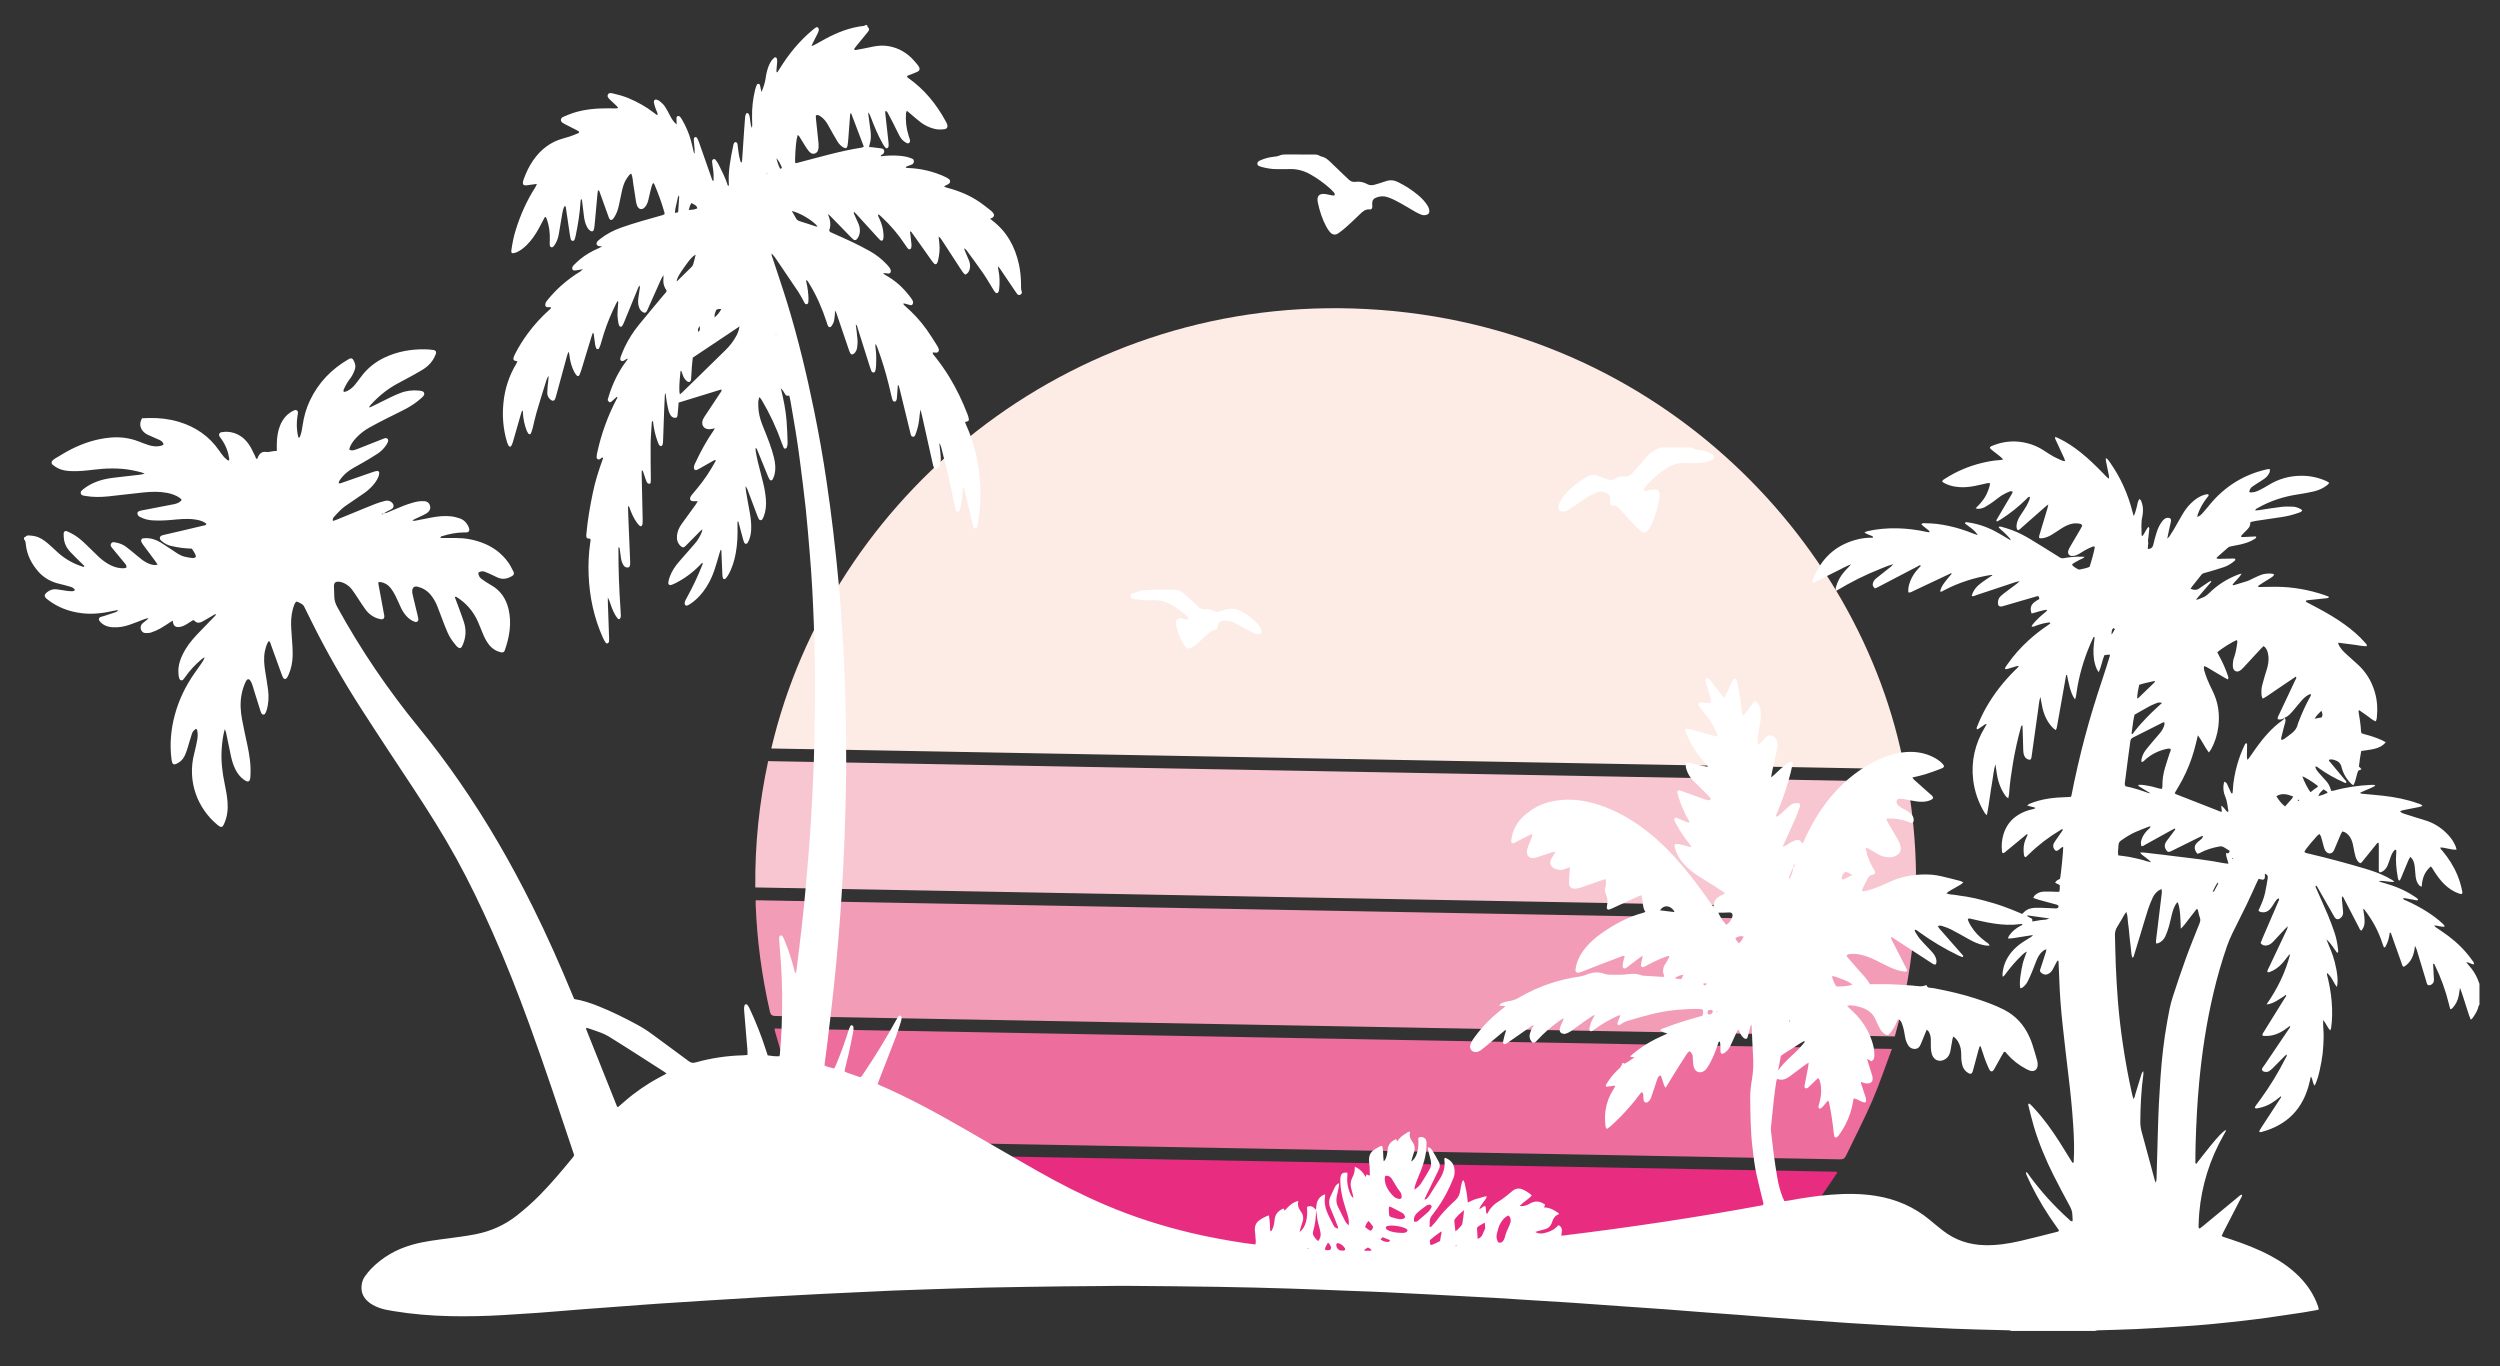 <?xml version="1.0" encoding="UTF-8"?>
<svg id="Ebene_1" data-name="Ebene 1" xmlns="http://www.w3.org/2000/svg" viewBox="0 0 550.18 300.7">
  <rect x="0" y="0" width="550.18" height="300.7" fill="#333333" stroke="none"/>
  <path d="m169.74,164.71c13.04-55.44,65.14-98.79,128.11-96.82,65.34,2.04,111.86,50.45,121.31,101.39-83.13-1.52-166.24-3.04-249.41-4.56Z" style="fill: #fdebe6;"/>
  <path d="m166.22,195.29c-.09-9.38.84-18.58,2.83-27.79.32,0,.63.01.94.02,82.95,1.52,165.9,3.04,248.85,4.54.67.01.96.15,1.08.89,1.03,6.2,1.63,12.43,1.73,18.71.04,2.41-.03,4.82-.05,7.24,0,.34-.05.68-.07,1.07-85.11-1.56-170.17-3.11-255.31-4.67Z" style="fill: #f8c6d1;"/>
  <path d="m166.31,198.12c85.03,1.56,170,3.11,255.07,4.67-.6,8.6-2.04,17.01-4.39,25.3-.39,0-.71-.01-1.03-.02-81.74-1.5-163.48-2.99-245.22-4.47-.81-.01-1.14-.22-1.32-1.03-1.76-7.78-2.84-15.65-3.12-23.62,0-.26,0-.52.01-.83Z" style="fill: #f29cb8;"/>
  <path d="m416.35,230.85c-1.47,3.92-2.75,7.76-4.35,11.46-1.77,4.1-3.85,8.06-5.78,12.1-.26.55-.59.74-1.23.73-74.79-1.39-149.57-2.75-224.36-4.12-.48,0-.82-.06-1.08-.58-3.79-7.56-6.81-15.42-9.02-23.58-.04-.15-.05-.31-.08-.51,81.9,1.5,163.77,3,245.9,4.5Z" style="fill: #ed6d9d;"/>
  <path d="m404.33,258.09c-2.72,3.92-5.29,7.94-8.19,11.71-2.85,3.72-6.04,7.18-9.07,10.76-.38.45-.79.6-1.38.59-62.26-1.15-124.51-2.29-186.77-3.45-.38,0-.87-.17-1.1-.43-6.3-7.04-11.68-14.73-16.24-23-.07-.13-.13-.28-.23-.48,74.31,1.36,148.54,2.72,222.77,4.07.07.07.15.15.22.22Z" style="fill: #e82d81;"/>
  <g>
    <path d="m190.86,5.76c.5.65.53.78.08,1.33-.78.98-1.59,1.94-2.39,2.92-.21.26-.4.53-.59.77.11.28.3.23.44.21,1-.18,2.01-.36,3.01-.58,1.13-.25,2.26-.45,3.43-.34,2.18.2,4.07,1.09,5.69,2.62.51.49.96,1.05,1.42,1.59.15.18.28.39.37.61.13.31.01.65-.26.81-.23.13-.48.23-.72.33-.58.23-1.16.46-1.7.67-.06.31.12.38.25.47,3.5,2.46,6.17,5.71,8.24,9.53.13.24.27.48.34.75.14.51-.09.91-.6.98-.75.1-1.51.11-2.26-.08-1.11-.28-2.12-.77-3.04-1.47-.8-.61-1.55-1.29-2.32-1.94-.2-.17-.41-.34-.68-.56-.08.22-.17.36-.18.51-.13,1.68.05,3.32.56,4.92.09.3.19.59.28.89.09.29.07.55-.16.76-.22.19-.44.07-.65-.04-.64-.34-1.12-.86-1.46-1.51-.51-.97-.98-1.96-1.47-2.94-.37-.73-.75-1.46-1.15-2.18-.09-.16-.2-.37-.52-.33,0,.15-.02.31,0,.47.22,2,.45,3.99.67,5.99.05.41.08.83.07,1.24,0,.14-.12.33-.24.42-.19.13-.39.03-.52-.14-.2-.27-.4-.55-.56-.85-1.06-1.89-1.89-3.88-2.65-5.92-.12-.31-.25-.62-.51-.91,0,.11-.01.23,0,.34.16,1.2.34,2.4.49,3.6.13,1.04.14,2.08-.19,3.09-.05.16-.08.33-.13.56.34.03.62.04.9.08.62.07,1.24.15,1.86.24.27.04.51.19.57.5.06.34-.07.6-.34.8-.15.11-.41.09-.43.42,1.41-.17,2.82-.22,4.23-.1.92.08,1.83.26,2.69.62.24.1.37.28.39.55.01.3-.09.55-.35.69-.12.07-.24.12-.36.16-.25.09-.5.17-.75.27-.11.05-.22.12-.34.18.06.09.08.17.12.18.2.03.39.03.59.04,2.73.13,5.35.74,7.85,1.89.33.15.66.32.95.54.37.27.34.78-.04,1.05-.16.12-.35.19-.53.28-.14.08-.28.15-.5.27.3.23.58.28.85.36,2.48.65,4.83,1.64,6.98,3.1.86.58,1.66,1.25,2.48,1.89.21.16.4.37.55.59.26.39.14.77-.3,1.01-.1.06-.22.08-.42.16.2.18.32.29.45.39,3.18,2.41,5.02,5.71,5.89,9.67.31,1.43.44,2.87.46,4.33,0,.55-.04,1.1.15,1.65.11.31-.04.55-.29.69-.25.14-.51.1-.71-.15-.17-.21-.32-.44-.47-.67-1.11-1.64-2.21-3.28-3.32-4.92-.09-.14-.2-.26-.37-.49-.08.38,0,.64.05.88.27,1.34.29,2.68.16,4.04-.02.24-.07.48-.16.7-.1.27-.48.36-.67.15-.18-.19-.33-.43-.47-.66-.74-1.19-1.43-2.42-2.22-3.57-1.18-1.71-2.43-3.37-3.65-5.05-.14-.19-.3-.35-.56-.45.05.15.08.31.14.46.29.7.6,1.39.89,2.09.25.62.38,1.25.22,1.93-.13.57-.39,1.02-.96,1.3-.14-.11-.32-.21-.44-.36-.21-.26-.39-.56-.58-.84-1.4-2.14-2.79-4.29-4.19-6.44-.18-.28-.38-.54-.69-.77.03.26.05.51.08.77.03.24.05.48.08.72.15,1.29.01,2.56-.28,3.81-.05.2-.12.4-.21.58-.14.27-.44.32-.67.09-.21-.22-.39-.46-.57-.71-1.3-1.83-2.6-3.67-3.9-5.51-.21-.3-.44-.59-.65-.89-.29.16-.13.39-.11.56.08.76.19,1.51.26,2.27.03.27,0,.56-.06.82-.07.34-.47.44-.7.19-.2-.22-.37-.48-.54-.74-1.51-2.29-3.24-4.37-5.24-6.21-.24-.22-.44-.49-.84-.6.02.42.21.7.35,1,.51,1.11.82,2.27.88,3.49.02.31,0,.62-.06.93-.07.38-.41.49-.67.25-.2-.18-.38-.38-.56-.58-1.55-1.7-3.1-3.41-4.65-5.11-.17-.19-.36-.35-.57-.56-.12.38.09.6.19.84.25.6.54,1.19.8,1.79.25.58.36,1.19.3,1.82-.06.6-.26,1.14-.66,1.59-.2.22-.48.27-.71.1-.24-.18-.45-.4-.66-.62-1.49-1.53-2.97-3.05-4.46-4.58-.15-.15-.32-.29-.54-.41.54,1.19.73,2.38.29,3.57.1.39.39.44.62.54,1.48.67,2.98,1.32,4.45,2.02,1.32.63,2.62,1.3,3.9,2.02,1.35.75,2.56,1.71,3.64,2.84.26.27.51.55.72.85.13.18.21.43.23.66.03.36-.21.59-.55.57-.35-.02-.69-.16-1.18-.02.26.17.41.28.58.37,2.26,1.24,4.12,2.98,5.65,5.11.2.28.41.54.4.92,0,.42-.24.65-.64.56-.35-.08-.7-.2-1.05-.3-.12-.03-.25-.05-.43-.08-.02.32.2.43.35.57,1.76,1.53,3.36,3.24,4.73,5.16.83,1.16,1.58,2.39,2.35,3.6.15.23.27.48.34.74.12.42-.14.77-.55.78-.26,0-.52-.03-.78-.05-.03.41.25.59.43.81,1.16,1.47,2.25,2.99,3.23,4.6,1.59,2.61,2.91,5.36,4.01,8.23.12.32.22.65.28.99.06.36-.1.52-.5.6-.09.02-.19.03-.33.05.06.18.09.35.16.5,1.72,3.76,2.7,7.73,3.07,11.88.3,3.37.19,6.72-.42,10.05-.04.2-.07.41-.13.61-.06.2-.17.39-.4.41-.23.02-.37-.14-.45-.34-.1-.26-.17-.52-.23-.79-.47-2.02-.93-4.04-1.4-6.06-.14-.6-.29-1.2-.48-2-.11.35-.2.51-.22.68-.1.93-.16,1.86-.29,2.79-.08.58-.25,1.15-.39,1.72-.05.22-.22.38-.43.35-.14-.02-.31-.15-.38-.28-.11-.21-.16-.45-.21-.68-.45-2.13-.86-4.27-1.35-6.4-.53-2.29-1.13-4.56-1.7-6.84-.08-.33-.21-.65-.42-.95.08.73.17,1.46.24,2.19.05.55.12,1.11.09,1.66-.02.4-.14.81-.29,1.2-.08.21-.27.4-.44.54-.3.25-.67.14-.81-.23-.1-.25-.17-.53-.23-.79-.79-3.54-1.58-7.09-2.37-10.63-.08-.35-.18-.7-.33-1.29-.17.79-.19,1.34-.25,1.88-.12,1.18-.37,2.32-.79,3.43-.12.31-.22.71-.65.66-.35-.04-.43-.41-.5-.7-.42-1.68-.82-3.36-1.23-5.04-.4-1.65-.8-3.29-1.2-4.93-.06-.23-.14-.45-.21-.69-.25.09-.17.29-.18.43-.06.76-.11,1.52-.17,2.28-.01.17-.03.35-.08.51-.06.2-.17.39-.4.41-.22.02-.39-.11-.47-.31-.1-.26-.17-.52-.23-.79-.21-.87-.41-1.75-.62-2.62-.67-2.72-1.48-5.39-2.45-8.02-.1-.29-.23-.56-.4-.96-.16.35-.09.61-.06.85.2,1.35.17,2.7.11,4.05-.01.31-.07.62-.13.92-.05.24-.15.47-.44.48-.28,0-.41-.21-.5-.43-.12-.29-.21-.58-.3-.88-.87-2.76-1.74-5.53-2.62-8.29-.11-.33-.11-.74-.47-1,.13,1.14.3,2.24.38,3.34.05.58,0,1.18-.08,1.76-.07.52-.28,1-.69,1.34-.35.29-.69.23-.88-.2-.14-.31-.25-.64-.36-.97-.85-2.48-1.69-4.96-2.53-7.44-.09-.25-.15-.51-.41-.86-.02.45,0,.75-.04,1.04-.06.48-.09.97-.23,1.43-.1.35-.32.68-.53.98-.25.33-.61.25-.78-.15-.11-.25-.18-.52-.26-.78-.98-2.96-2.19-5.8-3.82-8.43-.17-.28-.29-.62-.69-.83.03.27.03.47.08.65.27,1.11.39,2.25.44,3.39.01.28,0,.56-.03.83-.03.2-.11.41-.34.46-.23.06-.38-.08-.49-.26-.07-.11-.12-.25-.19-.37-.39-.68-.74-1.4-1.17-2.05-1.55-2.33-3.12-4.64-4.7-6.95-.34-.5-.68-1.01-1.2-1.52-.05.42.11.68.2.95,1.1,3.38,2.26,6.73,3.3,10.13,2.36,7.73,4.24,15.59,5.86,23.53,1.04,5.12,1.96,10.26,2.72,15.44.54,3.63,1.03,7.27,1.46,10.92.49,4.16.93,8.33,1.31,12.51.29,3.17.47,6.36.7,9.54.37,5.19.56,10.39.71,15.59.08,2.84.09,5.69.13,8.53.11,7.18-.1,14.36-.34,21.53-.13,3.95-.36,7.9-.6,11.84-.22,3.56-.48,7.13-.78,10.68-.32,3.8-.69,7.59-1.1,11.38-.39,3.65-.84,7.3-1.27,10.94-.19,1.58-.41,3.16-.62,4.74-.02.13-.02.27-.03.44.66.37,1.38.45,2.12.67.13-.26.27-.48.37-.73,1.05-2.47,1.96-5,2.77-7.57.11-.36.26-.71.42-1.05.05-.1.23-.21.31-.18.14.04.34.17.35.29.04.33.06.69,0,1.02-.32,1.63-.65,3.26-1.01,4.88-.25,1.11-.54,2.22-.81,3.32-.05.2-.08.4-.12.65.56.36,1.18.47,1.75.69.58.22,1.18.41,1.74.61.37-.25.53-.61.74-.91,2.53-3.73,4.86-7.59,7.06-11.55.15-.27.29-.54.46-.8.18-.28.38-.38.57-.29.25.13.26.39.23.63-.04.27-.09.55-.18.81-.36,1.11-.7,2.24-1.12,3.33-1.19,3.12-2.41,6.23-3.62,9.34-.11.28-.21.57-.33.89.17.11.3.22.44.28,6.51,2.81,12.73,6.22,18.89,9.77,5.29,3.05,10.56,6.13,15.87,9.14,4.9,2.78,9.91,5.34,15.08,7.53,6.09,2.59,12.36,4.59,18.77,6.1,3.89.92,7.82,1.63,11.77,2.23.75.11,1.5.19,2.3.29.04-.25.1-.45.09-.64-.03-.55-.09-1.11-.13-1.66-.02-.28-.06-.55-.08-.83-.06-.95.28-1.7,1.03-2.22.63-.44,1.29-.81,2.05-1.05.26,1.16.2,2.31.3,3.42.25.1.32-.07.4-.22.3-.59.46-1.22.52-1.88.13-1.51.58-2.15,1.97-2.84.05.06.12.13.17.2.05.09.07.19.11.29,1.08-1.26,1.87-1.84,2.92-2.14.03.05.11.12.1.16-.2.69-.02,1.3.36,1.86.08.11.14.24.22.34.54.72.61,1.5.31,2.35-.18.52-.34,1.05-.5,1.58-.05.16-.07.32-.11.54,1.26-.9,1.87-3,1.61-5.41.16-.28.43-.27.69-.27.3,0,.58.1.81.32.16.16.33.31.5.46-.01,1.6-.16,3.17-.62,4.69-.04.13-.08.27-.07.4,0,.17.01.36.09.5.27.5.6.95,1.08,1.31.48-.62.64-1.26.49-1.97-.07-.34-.13-.68-.23-1-.4-1.27-.56-2.59-.74-3.91.04-.41.06-.83.13-1.24.19-1.05.78-1.77,1.75-2.16.19.11.13.3.1.46-.21,1.39.08,2.69.66,3.93.38.81.79,1.6,1.2,2.39.26.51.27.51,1.04.78-.04-.2-.04-.37-.1-.51-.5-1.28-.98-2.58-1.54-3.83-.46-1.03-.48-1.99.04-2.98.28-.55.52-1.12.79-1.68.21-.43.46-.82,1.01-1.05-.02.31-.01.55-.06.77-.14.71-.3,1.42-.45,2.13-.17.81-.12,1.58.26,2.32.5.98.96,1.97,1.47,2.95.21.41.46.82.9,1.09.08-.85,0-1.43-.29-2.38-.31-.99-.63-1.97-.9-2.97-.39-1.44-.64-2.9-.67-4.4,0-.28,0-.56.05-.83.16-.84.53-1.07,1.5-.96,0,.22.03.45,0,.67-.14,1.34.08,2.63.6,3.85.16.37.3.78.75,1.05-.08-.4-.14-.73-.22-1.06-.1-.4-.23-.8-.31-1.2-.14-.69-.13-1.36.18-2.03.6-1.29.59-1.29.66-2.6,1.05.47,1.82,1.22,2.38,2.27.06-.22.11-.38.17-.59.22.1.42.18.61.27.06-.08.14-.13.13-.17-.03-.79,0-1.6-.11-2.38-.26-1.84.13-2.77,1.88-3.63.29-.14.56-.38.95-.33.32,1.05.14,2.17.34,3.38.16-.18.26-.26.31-.36.35-.65.46-1.36.53-2.09.12-1.24.67-1.94,1.9-2.46.06.15.12.3.2.51.27-.32.49-.65.78-.92.29-.27.63-.5.97-.71.33-.2.64-.47,1.02-.53.05.06.09.1.09.11-.24.81.02,1.5.49,2.13.57.75.65,1.55.33,2.44-.22.61-.38,1.24-.59,1.93,1.2-.74,1.76-2.66,1.57-5.2.41-.32.86-.26,1.28-.03.38.21.51.6.53,1.05.05,1.37-.16,2.69-.51,4-.39,1.44-.97,2.8-1.54,4.17-.2.48-.37.96-.52,1.46-.06.18-.04.39-.07.72.71-.46,1.19-.96,1.57-1.56.61-.95,1.18-1.92,1.75-2.9.39-.66.41-1.38.22-2.11-.18-.7-.37-1.4-.54-2.11-.04-.19-.19-.38,0-.64.39.06.69.34.9.67.51.85,1,1.71,1.47,2.59.26.48.25,1,.03,1.51-.11.25-.23.5-.35.74-.88,1.82-1.77,3.64-2.65,5.46-.07.14-.11.3-.21.59.25-.11.38-.13.46-.2.23-.25.46-.5.64-.79.78-1.21,1.53-2.42,2.3-3.64.79-1.26,1.2-2.61.98-4.14-.01-.1,0-.21,0-.31,0-.03.03-.06.04-.09.06-.02.13-.07.18-.05,1.11.42,1.83,1.19,2,2.46.09.67.03,1.32-.21,1.94-.25.64-.52,1.27-.81,1.89-1.03,2.22-2.28,4.3-3.8,6.19-.4.5-.67,1.01-.63,1.68.02.34-.02.68-.04.99.25.14.38-.01.48-.13.37-.4.75-.78,1.07-1.22.98-1.36,2.11-2.57,3.32-3.7.27-.25.54-.51.81-.76.68-.63,1.02-1.42,1.12-2.36.06-.55.21-1.08.34-1.62.04-.15.16-.28.29-.49.37.54.36,1.11.49,1.62.14.53.24,1.08.32,1.63.08.54.12,1.09.19,1.7.68-.28,1.29-.69,2.01-.83.7-.14,1.36-.48,2.15-.56-.1.66-.56.99-.83,1.44-.26.42-.62.78-.81,1.36.55-.07.77-.65,1.3-.64.28.52.05,1.17.34,1.68.22.04.24-.18.31-.31.56-1.07,1.37-1.83,2.38-2.43.69-.4,1.31-.92,1.95-1.41.35-.26.67-.57,1-.84.68-.55,1.43-.69,2.23-.35.73.31,1.41.73,2.05,1.32-.77.9-1.8,1.4-2.65,2.3.6.18,1.05-.01,1.5-.15.25-.08.49-.2.72-.34,1.16-.72,2.26-.55,3.37.23-.08.19-.15.36-.26.6,1.28.03,2.33.6,3.3,1.35-.03.11-.04.16-.05.16-.8.27-1.21.91-1.46,1.7-.28.91-.86,1.44-1.75,1.64-.64.14-1.26.35-1.96.55.73.46,1.51.44,2.76.04.9-.29,1.68-.77,2.35-1.54.45.2.71.57.75,1.02.04.39-.09.8-.15,1.27.12,0,.28.02.44,0,14.73-1.8,29.4-3.99,43.95-6.68.21-.34.07-.61,0-.86-.46-1.92-.95-3.82-1.38-5.75-.45-1.99-.68-4.03-.92-6.06-.43-3.59-.44-7.19-.5-10.8-.02-1.44.15-2.84.39-4.23.32-1.86.35-3.71.22-5.59-.13-1.87-.17-3.74-.26-5.61-.01-.24-.02-.48-.03-.72-.27-.02-.25.21-.29.34-.17.63-.33,1.27-.49,1.91-.04.17-.08.34-.14.49-.12.28-.41.37-.66.19-.4-.27-.68-.65-.91-1.08-.14-.27-.25-.55-.4-.9-.14.18-.27.29-.34.44-.26.52-.49,1.06-.73,1.59-.27.59-.52,1.2-.82,1.78-.32.62-.77,1.12-1.37,1.46-.37.21-.67.06-.7-.38-.03-.35,0-.69-.02-1.04-.02-.4-.02-.81-.13-1.18-.31-.02-.3.19-.35.34-.48,1.52-1.06,2.99-1.81,4.38-.23.42-.47.84-.75,1.22-.18.24-.42.45-.67.6-.85.49-1.77.14-2.11-.8-.11-.32-.16-.67-.19-1.01-.05-.45-.06-.9-.08-1.35-.02-.57-.26-.98-.77-1.28-.58.53-.92,1.25-1.35,1.88-.46.68-.89,1.37-1.33,2.07-.42.67-.83,1.34-1.24,2.01-.41.67-.81,1.34-1.27,2.09-.14-.2-.27-.31-.32-.45-.2-.55-.37-1.11-.55-1.67-.06-.19-.13-.39-.2-.59-.49.08-.65.43-.78.83-.4,1.21-.81,2.42-1.22,3.63-.1.29-.19.6-.35.86-.14.22-.33.44-.54.57-.39.23-.83,0-.9-.47-.06-.37-.04-.76-.08-1.14-.02-.23-.03-.5-.37-.59-.63.66-1.13,1.48-1.74,2.19-.6.69-1.18,1.4-1.8,2.07-.64.7-1.3,1.38-1.99,2.03-.66.63-1.3,1.27-2.05,1.79-.36-.17-.34-.53-.37-.81-.12-1.07-.14-2.15.01-3.22.25-1.67.82-3.21,1.71-4.61.15-.23.27-.47.41-.71.01-.03,0-.07,0-.17-.67.09-1.33.17-1.95.25-.21-.23-.08-.38,0-.52.64-1.1,1.42-2.08,2.31-2.97.17-.17.34-.33.51-.49q.56-.52.76-1.31c.15.06.29.12.48.21.67-.39,1.37-.81,2.17-1.4-.41-.03-.65-.06-.88-.08,0-.11-.02-.2,0-.22.51-.43,1.02-.88,1.55-1.28,1.7-1.27,3.52-2.31,5.45-3.14.32-.14.64-.29,1.1-.51-.39-.13-.63-.2-.87-.3-.24-.1-.46-.24-.73-.38.2-.34.49-.39.75-.48,2.45-.94,4.93-1.75,7.45-2.44.38-.1.76-.21,1.13-.32.17-.46.17-.86.09-1.33-.18-.05-.36-.13-.55-.14-1.91-.1-3.82.06-5.73.24-3.33.32-6.54,1.25-9.75,2.2-.76.22-1.53.44-2.15,1-.05.04-.12.07-.18.09-.22.09-.51-.14-.45-.38.06-.27.16-.52.26-.78.12-.31.29-.59.36-1.05-.3.1-.52.15-.71.24-1.63.75-3.19,1.66-4.67,2.71-.22.15-.44.31-.66.46-.17.12-.36.21-.55.1-.24-.14-.23-.41-.18-.65.1-.44.21-.87.36-1.29.13-.35.34-.67.51-1.01.07-.14.15-.28.3-.55-.25.08-.38.09-.48.15-.64.43-1.28.85-1.91,1.3-.98.7-1.94,1.44-2.93,2.13-.32.22-.7.37-1.07.51-.18.06-.39.05-.58.02-.53-.09-.82-.47-.75-1.03.04-.27.14-.53.24-.79.15-.38.34-.75.5-1.13.05-.11.06-.24.13-.5-.37.23-.62.37-.86.54-1.78,1.26-3.44,2.69-4.94,4.31-.09.1-.18.21-.28.3-.44.43-.8.37-1.13-.17-.29-.46-.37-.97-.24-1.49.1-.4.26-.78.43-1.15.11-.24.28-.46.43-.69-.26-.17-.39.05-.53.14-1.65,1.15-3.29,2.3-4.94,3.45-.25.17-.5.34-.77.47-.26.12-.57-.13-.52-.42.1-.54.23-1.08.37-1.61.09-.33.21-.64.31-.97-.28-.11-.39.1-.53.21-1.35,1.12-2.69,2.24-4.03,3.36-.26.22-.52.43-.79.63-.19.14-.38.28-.59.38-.66.31-1.25.24-1.66-.18-.39-.41-.44-1.02-.08-1.74.18-.37.41-.71.65-1.04,1.7-2.37,3.71-4.41,5.98-6.18.28-.22.59-.41.88-.8-.48-.03-.84-.05-1.31-.08.12-.21.16-.36.25-.41.23-.13.47-.25.72-.33.41-.12.83-.23,1.25-.29.79-.11,1.51-.39,2.22-.81,4.13-2.43,8.57-3.91,13.25-4.58.48-.07.97-.21,1.42-.39,1.27-.53,2.54-.7,3.86-.25.6.21,1.22.27,1.85.25.63-.02,1.25.01,1.88,0,.59-.02,1.18-.07,1.77-.14.86-.1,1.71-.13,2.54.19.21.08.44.14.67.16,1.45.1,2.89.19,4.34.27.06,0,.12-.04.21-.07,0-.08.04-.19,0-.26-.38-.92-.22-1.76.3-2.56.13-.2.28-.39.39-.6.18-.33.34-.67.56-1.11-.28.03-.47,0-.63.07-1.53.54-3.01,1.24-4.44,2.01-.23.13-.47.26-.71.35-.29.11-.57-.09-.54-.4.04-.44.14-.88.22-1.32.04-.22.1-.44.18-.8-.31.2-.51.32-.69.46-.8.61-1.6,1.22-2.4,1.83-.19.14-.37.3-.57.42-.45.28-.8.08-.77-.47.02-.41.11-.82.2-1.22.06-.29.18-.57.26-.85-.27-.21-.49-.09-.69,0-1.64.62-3.29,1.24-4.92,1.87-1.21.47-2.4.95-3.61,1.42-.28.11-.56.21-.85.27-.54.12-.84-.17-.76-.74.11-.79.33-1.55.66-2.28.49-1.08,1.16-2.02,1.93-2.88.89-.99,1.88-1.84,2.95-2.61,2.86-2.04,5.88-3.7,9.24-4.61.19-.05.37-.14.59-.23-.42-.62-.49-1.31-.58-1.99-.07-.54-.18-1.08-.28-1.69-.33.12-.58.19-.81.3-1.84.85-3.68,1.7-5.52,2.55-.27.12-.55.24-.83.32-.25.07-.47-.12-.47-.39,0-.17.02-.35.06-.52.21-.88.09-1.73-.27-2.54-.24-.54-.27-1.04-.08-1.6.17-.49.17-1.02.06-1.6-.21.03-.39.02-.56.08-1.41.49-2.81.99-4.22,1.48-.41.14-.81.29-1.23.39-.32.07-.65.11-.98.09-.7-.06-1.09-.48-1.09-1.21,0-.69.06-1.38.1-2.08.03-.45.07-.89.11-1.44-.29.11-.5.16-.7.26-.55.27-1.12.43-1.73.34-.35-.05-.72-.14-1.03-.31-.88-.46-1.11-1.27-.62-2.17.26-.48.57-.92.92-1.49-.29.02-.48,0-.65.06-1.04.34-2.07.69-3.11,1.03-.31.1-.63.21-.96.26-1.11.17-1.79-.58-1.57-1.74.06-.3.17-.6.28-.89.25-.64.51-1.28.76-1.92.07-.18.11-.38.15-.55-.25-.19-.44-.04-.6.04-1.01.5-2.02,1.02-3.02,1.54-.29.15-.58.45-.9.19-.28-.22-.14-.58-.1-.88.12-.94.43-1.8.86-2.64.82-1.61,2.12-2.72,3.53-3.69,1.62-1.12,3.43-1.75,5.34-2.06,3.26-.54,6.44-.09,9.56.93,3.85,1.26,7.33,3.28,10.55,5.8,3.03,2.36,5.71,5.13,8.2,8.11,2.02,2.43,3.89,4.99,5.71,7.58.19.27.4.54.65.88.07-.15.13-.22.13-.3.02-.99.56-1.59,1.34-2.02.34-.19.69-.34,1.14-.56-.22-.2-.34-.34-.5-.45-.64-.42-1.29-.84-1.94-1.25-1.19-.75-2.39-1.47-3.57-2.23-1.08-.68-2.06-1.49-2.94-2.45-.6-.65-1.15-1.35-1.53-2.16-.23-.49-.42-1.02-.57-1.55-.19-.68,0-.89.69-.79.49.07.97.2,1.45.31.32.08.63.2.95.28.15.04.31.03.59.06-.22-.31-.36-.54-.52-.75-1.12-1.38-2.09-2.86-2.93-4.44-.08-.15-.17-.3-.24-.45-.11-.22-.23-.45-.02-.67.2-.21.43-.12.64-.03.64.27,1.28.54,1.93.81.18.08.37.13.55.19.23-.23.03-.4-.06-.55-.93-1.65-1.7-3.37-2.25-5.19-.09-.3-.18-.59-.25-.9-.06-.29.2-.56.48-.49.29.07.57.17.85.27,1.5.54,2.99,1.09,4.48,1.63.34.12.69.22,1.05.28.14.03.3-.07.42-.1.12-.29-.02-.46-.15-.6-.27-.3-.56-.58-.85-.87-.94-.93-1.88-1.84-2.81-2.78-.67-.69-1.16-1.5-1.45-2.45-.13-.43-.22-.87-.07-1.33.35-.25.7-.12,1.05-.04.97.21,1.93.45,2.9.67.25.06.51.08.8.13,0-.43-.3-.57-.49-.77-1.48-1.56-2.71-3.31-3.67-5.27-.24-.49-.44-1.01-.65-1.51-.05-.13-.09-.26-.12-.39-.04-.21.11-.45.31-.44.29.02.59.07.87.14,1.72.48,3.44.97,5.16,1.45.24.07.5.09.73.13.04-.1.06-.13.06-.15-.51-1.24-.99-2.49-1.82-3.55-.73-.94-1.47-1.87-2.2-2.81-.14-.19-.34-.38-.25-.64.11-.31.4-.33.67-.31.4.02.79.06,1.18.07.29.01.58,0,.81,0,.28-.32.16-.6.09-.85-.32-1.09-.65-2.18-.97-3.28-.08-.26-.18-.53-.21-.8-.02-.14.05-.34.15-.45.16-.18.37-.1.53.04.18.16.35.32.49.51.78.98,1.56,1.98,2.33,2.97.18.24.36.48.59.78.13-.19.24-.31.3-.45.5-1.06.98-2.12,1.48-3.17.14-.3.24-.7.68-.61.36.08.37.44.44.74.43,2.1.79,4.22,1,6.36.03.27.08.55.13.82.01.05.08.1.16.19.16-.17.32-.33.46-.51.52-.68,1.02-1.36,1.54-2.04.1-.14.2-.28.32-.4.28-.3.6-.29.84.04.39.53.61,1.14.71,1.81.13.9.04,1.8-.11,2.69-.13.82-.3,1.63-.43,2.45-.12.75-.18,1.5-.05,2.23.24.15.35,0,.46-.12.31-.36.62-.72.94-1.07.51-.57,1.11-.92,1.85-.61.74.3.99.99,1.04,1.75.03.41-.02.83-.11,1.23-.37,1.76-.77,3.51-1.15,5.27-.05.23-.06.47-.12.86.3-.25.52-.39.69-.57.89-.88,1.8-1.73,2.82-2.44.19-.13.38-.27.59-.37.37-.18.7.08.62.48-.13.64-.29,1.28-.45,1.92-.74,2.96-1.72,5.82-2.9,8.62-.13.3-.32.59-.32,1.02.54-.11.86-.45,1.2-.76.6-.55,1.19-1.1,1.79-1.64.42-.37.91-.56,1.45-.6.25-.02.51.04.71.06.25.28.19.52.11.75-.28.78-.55,1.56-.88,2.32-.81,1.86-1.66,3.7-2.49,5.55-.12.27-.25.54-.36.79.17.22.29.07.38.02.52-.3,1.02-.64,1.54-.93.29-.16.6-.3.91-.38.73-.19,1-.04,1.44.73.32-.33.44-.77.62-1.17,1.6-3.44,3.54-6.66,5.99-9.5,2.99-3.46,6.48-6.19,10.6-8,1.87-.82,3.81-1.35,5.83-1.48,2.04-.12,4.01.22,5.86,1.17.69.35,1.32.79,1.88,1.34.56.55.54.84-.15,1.12-1.17.46-2.36.89-3.55,1.27-.91.29-1.85.47-2.86.71.14.19.24.37.37.49,1.15,1.04,2.31,2.06,3.47,3.09.15.13.31.26.46.4.39.38.34.7-.17.94-.55.26-1.12.39-1.72.42-.96.05-1.91-.13-2.85-.3-.45-.08-.9-.2-1.36-.28-.29-.05-.59-.08-.88-.1-.67-.05-1.03.49-.67,1.17.12.23.33.44.55.58.45.29.91.55,1.38.8.51.27.97.59,1.33,1.06.27.36.44.77.38,1.25-.05.37-.29.55-.63.45-.25-.07-.5-.18-.75-.27-1.26-.46-2.55-.69-3.88-.68-.23,0-.46.04-.76.06.07.22.11.42.2.58.69,1.19,1.39,2.36,2.07,3.54.24.41.49.83.67,1.27.13.31.2.66.23,1,.07.73-.26,1.27-.84,1.64-.46.29-.97.44-1.5.45-.91.03-1.77-.16-2.57-.63-.72-.42-1.43-.85-2.16-1.27-.16-.09-.35-.12-.6-.19.01.22,0,.35.03.47.3,1.4.79,2.71,1.51,3.93.21.35.46.68.52,1.06-.15.39-.47.45-.75.51-.47.11-.73.41-.94.84-.34.71-.72,1.4-1.07,2.11-.09.17-.12.37-.19.62.29,0,.53.05.74,0,.76-.21,1.53-.4,2.27-.69,1.11-.43,2.2-.93,3.29-1.42,2.88-1.28,5.9-1.71,9-1.51.75.05,1.5.19,2.24.36,1.38.31,2.76.67,4.14,1.03.2.05.39.18.66.31-.6.61-1.31.84-1.91,1.24-.58.37-1.23.62-1.81,1.15.74.37,1.49.26,2.19.41.71.15,1.44.2,2.15.32.68.12,1.36.25,2.04.4.71.16,1.41.34,2.11.53.7.19,1.4.38,2.1.6.7.21,1.39.45,2.07.69.66.23,1.31.48,1.95.74.68.27,1.35.56,2.06.86.16-.16.32-.32.49-.48.68-.63,1.52-.84,2.38-.87.92-.04,1.84.03,2.77.06.56.02,1.12.06,1.68.07.16,0,.34,0,.48-.07.1-.04.2-.2.2-.31,0-.11-.07-.28-.17-.34-.17-.1-.37-.14-.56-.19-1.18-.32-2.36-.63-3.54-.96-.41-.11-.81-.27-1.29-.43.12-.22.18-.42.3-.54.58-.57,1.3-.83,2.07-.86.92-.04,1.84.03,2.76.05.19,0,.37,0,.59,0,.15-.54.11-1.01.11-1.48-.37-.19-.68-.35-1.01-.51.21-.57.74-.62,1.08-.9.18-.81.72-6.18.69-7-.16.07-.3.1-.42.18-.22.16-.41.35-.62.51-.39.3-.64.26-.91-.14-.3-.44-.35-.9-.1-1.37.14-.27.33-.52.5-.77.5-.73,1.01-1.45,1.51-2.18-.31-.21-.48.03-.66.13-2.48,1.48-4.77,3.22-6.85,5.26-.24.23-.48.46-.7.66-.35-.08-.37-.35-.4-.57-.17-1.19-.08-2.35.41-3.46.14-.31.28-.62.42-.93-.21-.21-.32,0-.43.08-1.4,1.15-2.8,2.31-4.2,3.47-.25.21-.48.47-.79.53-.24-.1-.22-.3-.24-.46-.14-1.26-.04-2.49.33-3.7.56-1.87,1.66-3.29,3.26-4.28,1-.62,2.08-1.03,3.23-1.26.16-.03.31-.1.46-.16.02,0,.02-.06.05-.14-.53-.22-1.12-.25-1.8-.52.3-.19.44-.32.6-.39,1.27-.51,2.57-.86,3.91-1.08,1.34-.22,2.69-.31,4.04-.35.36,0,.72-.04,1.07-.06.06-.13.12-.21.14-.3.73-3.83,1.86-8.76,2.96-12.89,1.13-4.24,2.42-8.43,3.81-12.58.55-1.63,1.06-3.28,1.58-4.93.05-.16.09-.33.15-.56-.46-.1-.85.04-1.26.09-.49,1.2-.66,2.49-1.23,3.73-.18-.27-.33-.45-.42-.65-.63-1.42-.8-2.93-.74-4.47.03-.73.14-1.45.21-2.17.02-.16.01-.32.02-.49-.3.03-.33.27-.41.45-1.53,3.29-2.64,6.72-3.31,10.32-.15.82-.26,1.64-.39,2.46-.03.15-.1.3-.19.55-.64-.89-.91-1.81-1.17-2.72-.24-.88-.4-1.8-.59-2.69-.25,0-.21.18-.23.29-.6,3.34-1.19,6.68-1.78,10.02-.08.44-.15.89-.24,1.33-.03.16-.12.3-.21.52-.23-.17-.43-.28-.59-.44-1.18-1.18-1.9-2.64-2.31-4.29-.11-.44-.17-.88-.26-1.32-.07-.37-.14-.74-.24-1.28-.32,1.07-.36,2.01-.5,2.93-.49,3.39-.95,6.79-1.43,10.19-.02.14-.05.27-.08.41-.08.27-.27.37-.54.3-.61-.16-.96-.59-1.11-1.2-.07-.3-.1-.62-.11-.93-.05-1.42-.08-2.84-.12-4.26-.01-.38-.03-.75-.05-1.12-.28-.04-.29.16-.33.32-.72,2.63-1.32,5.3-1.77,8-.37,2.22-.7,4.45-.85,6.7-.02.3-.1.59-.18,1-.23-.19-.4-.28-.52-.43-.75-.99-1.27-2.1-1.63-3.31-.29-1-.43-2.03-.57-3.06-.02-.17-.05-.34-.1-.71-.42,1.38-.48,2.62-.7,3.83-.22,1.19-.38,2.39-.56,3.59-.18,1.22-.34,2.45-.62,3.79-.22-.2-.36-.29-.44-.41-1.37-2.25-2.26-4.69-2.58-7.35-.49-4.17.43-7.98,2.54-11.51.14-.23.27-.46.45-.78-.36-.03-.54.2-.75.33-.23.14-.44.3-.66.45-.22.14-.44.28-.64.41-.31-.19-.16-.4-.09-.57.57-1.48,1.24-2.91,2.02-4.28,1.74-3.06,3.89-5.76,6.35-8.2.28-.28.61-.52.84-.93-.58,0-1.05.27-1.55.37-.5.1-.96.43-1.53.3.09-.44.35-.72.56-1.02,1.36-1.97,2.95-3.73,4.7-5.32,1.27-1.16,2.62-2.21,4.04-3.17.24-.16.47-.34.69-.5-.04-.25-.19-.24-.31-.22-.92.11-1.81.34-2.69.66-.33.12-.65.32-1.12.27.1-.21.14-.37.23-.48.82-1,1.76-1.88,2.76-2.67.15-.12.29-.27.42-.42.02-.02,0-.07.01-.14-1.19.07-2.29.55-3.42.81-.38-1.14-.18-1.87.66-2.53.31-.25.67-.43,1.06-.67-.05-.18-.09-.37-.14-.57-.36-.11-.66.05-.97.14-2.32.67-4.64,1.35-6.95,2.02-.77.22-1.11-.08-1.06-.91.03-.5.23-.94.58-1.29.24-.23.5-.45.77-.65.91-.69,1.83-1.36,2.74-2.05.18-.14.34-.3.7-.61-.44.1-.66.13-.86.19-2.89.96-5.78,1.93-8.67,2.88-.33.11-.65.34-1.04.2.23-.96.81-1.86,1.9-2.72.83-.66,1.74-1.21,2.68-1.86-.13-.03-.2-.08-.27-.07-3.64.58-7.13,1.67-10.43,3.41-.25.13-.49.35-.82.27.12-.7.35-1.19,1.09-2.17.47-.62.98-1.2,1.49-1.81-.28-.13-.46.07-.66.16-2.62,1.23-5.23,2.47-7.85,3.7-.32.15-.62.41-1.07.29-.09-1.18.26-2.24.78-3.26.5-.99,1.23-1.8,1.98-2.57-.22-.27-.38-.07-.53.01-2.22,1.15-4.43,2.31-6.64,3.47-.77.4-1.54.8-2.3,1.2-.21.11-.42.19-.62.28-.5-.42-.6-.72-.44-1.24.13-.45.43-.77.78-1.04,1.03-.81,2.05-1.63,3.08-2.45.17-.14.32-.3.64-.61-1.11.29-1.95.65-2.81,1-.83.34-1.66.68-2.48,1.04-.85.38-1.69.78-2.52,1.19-.8.4-1.59.83-2.39,1.26-.81.44-1.6.94-2.4,1.38-.22-.36-.11-.62-.04-.89.36-1.29,1.01-2.41,1.87-3.39.31-.36.66-.68.98-1.03.11-.12.21-.24.45-.53-1.15.43-2.03.96-2.95,1.41-.9.44-1.79.89-2.68,1.34-.92.46-1.82.95-2.87,1.4.04-.31.03-.51.1-.68,1.7-4.63,4.85-7.58,9.41-8.85,1.25-.35,2.52-.51,3.8-.47.08-.28-.09-.32-.23-.39-.51-.22-1.05-.38-1.64-.74.27-.13.42-.25.59-.29,2.2-.51,4.43-.7,6.68-.65,2.12.05,4.21.31,6.28.76.19.04.39.07.58.1.06,0,.13-.02.27-.04-.11-.15-.17-.29-.27-.37-.41-.35-.84-.67-1.26-1.01-.12-.1-.22-.22-.34-.36.27-.27.55-.2.79-.2,1.79,0,3.55.22,5.3.61,1.84.4,3.64.97,5.39,1.69.27.11.54.18.96.32-.79-1.23-1.91-1.8-2.83-2.57.04-.28.19-.29.36-.27,2.15.26,4.19.92,6.13,1.92.98.5,1.91,1.09,2.86,1.65.19.11.39.23.73.44-.14-.42-.33-.59-.5-.77-.16-.18-.32-.35-.49-.52-.19-.19-.39-.38-.58-.56-.17-.16-.35-.31-.53-.47-.19-.18-.38-.36-.55-.52.03-.28.2-.19.31-.2.1-.01.2,0,.29.03.76.23,1.52.45,2.27.72,1.44.53,2.8,1.24,4.11,2.03,1.92,1.16,3.81,2.35,5.71,3.53.26.16.51.32.76.48.23.15.48.21.75.17.59-.1,1.17-.2,1.76-.26.93-.09,1.87-.12,2.95-.06-.34.41-.71.45-1.01.62-.29.16-.59.3-.88.47-.31.18-.65.34-.91.67.39.47.89.73,1.37,1,.1.06.26.05.38.03.7-.16,1.43-.25,2.15-.59.43-1.43.87-2.87,1.14-4.33-.17-.23-.34-.15-.49-.1-.87.33-1.69.77-2.48,1.28-.36.24-.74.46-1.14.62-.3.12-.64.17-.96.15-.62-.03-.95-.52-.77-1.16.08-.29.23-.57.38-.84.76-1.3,1.53-2.6,2.29-3.9.15-.26.28-.53.4-.76-.12-.34-.35-.4-.57-.44-.69-.13-1.38-.11-2.05.1-.77.24-1.47.61-2.14,1.06-.67.44-1.34.89-2.02,1.3-.63.38-1.31.65-2.04.75-.21.03-.44-.03-.66-.05-.07-.46.11-.81.21-1.17.52-1.75,1.05-3.5,1.58-5.26.08-.25.12-.52.22-.96-.32.24-.51.36-.67.51-1.74,1.54-3.48,3.08-5.23,4.61-.25.22-.46.5-.83.54-.36-.47-.29-.98-.19-1.49.13-.65.44-1.23.79-1.78.45-.69.92-1.36,1.33-2.07.27-.47.48-.98.69-1.49.06-.15.04-.33.05-.52-.4-.03-.55.29-.75.48-1.74,1.71-3.63,3.22-5.67,4.51-.23.14-.46.27-.69.4-.05.03-.12,0-.19,0-.16-.22,0-.38.1-.54.64-1.09,1.28-2.18,1.93-3.27.4-.68.8-1.35,1.2-2.03.12-.2.21-.42.31-.62-.28-.24-.56-.16-.78-.06-.58.25-1.16.51-1.69.85-.67.44-1.28.97-1.94,1.44-.55.39-1.11.74-1.69,1.08-.47.27-.99.38-1.52.41-.15,0-.3-.06-.55-.12.36-.37.65-.65.91-.95.29-.33.57-.67.83-1.03.23-.33.45-.69.63-1.06.2-.4.35-.82.51-1.24.14-.38.26-.78.28-1.25-.22,0-.41-.03-.59,0-.97.21-1.93.46-2.9.64-1.37.26-2.75.35-4.13.13-.89-.14-1.74-.4-2.53-.84-.14-.08-.26-.19-.39-.29.13-.4.47-.51.74-.69,2.47-1.57,5.12-2.69,7.94-3.38,1.35-.33,2.71-.58,4.1-.66.18-.01.36-.07.66-.13-.94-1.04-2.09-1.61-2.94-2.51.04-.31.24-.36.41-.44,1.96-.84,3.99-1.17,6.1-.94,1.97.22,3.79.87,5.47,1.98.7.46,1.4.92,2.13,1.32.61.34,1.26.6,1.9.88.14.06.31.05.56.08-.09-.29-.13-.48-.21-.65-.56-1.22-1.14-2.43-1.69-3.65-.14-.3-.35-.58-.31-1.04.32.13.59.21.84.34,1.72.83,3.3,1.89,4.8,3.09,1.77,1.41,3.38,2.99,4.96,4.61.37.38.72.8,1.25,1.18,0-.31.03-.5,0-.68-.21-1.05-.43-2.1-.64-3.15-.04-.2-.04-.4-.07-.7.18.09.32.12.39.2.2.23.38.48.55.73,2.3,3.27,3.94,6.88,4.94,10.81.07.29.17.58.28.98.4-.69.46-1.36.67-1.97.19-.57.13-1.24.63-1.78.12.14.26.25.32.38.35.8.48,1.65.41,2.53-.03.31-.05.63-.12.93-.34,1.37-.16,2.76-.17,4.14,0,.05.07.1.13.2.33-.25.45-.65.67-.98.22-.33.37-.73.73-1.07.08.15.18.26.17.36-.06.69-.12,1.38-.21,2.06-.05.34-.14.66-.03,1.02.05.18-.04.4-.05.61-.02.27-.02.54-.04.84.7-.03,1.07-.31,1.22-1.01.2-.94.48-1.87.77-2.79.28-.89.7-1.72,1.29-2.44.29-.35.63-.61,1.09-.63.55-.03.82.25.71.82-.14.71-.32,1.42-.47,2.13-.1.46-.19.93-.33,1.62.27-.26.4-.35.48-.48.34-.51.67-1.03.98-1.56.62-1.06,1.22-2.14,1.84-3.21.53-.92,1.16-1.77,1.91-2.51.85-.84,1.79-1.52,2.94-1.86.31-.09.62-.21.95-.06.05.34-.21.5-.37.71-.86,1.11-1.56,2.32-2.03,3.67-.05.15-.06.31-.1.54.55-.17.88-.52,1.19-.86.52-.58,1.02-1.18,1.51-1.79,3.37-4.11,7.6-6.69,12.63-7.83.18-.04.37-.04.64-.07-.01.3.04.57-.05.75-.18.36-.4.72-.68,1-.33.33-.74.57-1.13.83-.61.41-1.25.78-1.85,1.2-.55.39-.64.57-.82,1.21.09.2.27.17.42.16.64,0,1.24-.21,1.8-.49.68-.34,1.36-.71,2.01-1.11,2.18-1.36,4.55-2.02,7.06-2.06,2-.03,3.93.36,5.77,1.21.17.08.32.21.55.35-.15.18-.24.32-.36.42-.9.74-1.93,1.2-3.03,1.46-1.12.26-2.26.47-3.4.64-3.13.46-6.11,1.4-8.9,2.98-.21.12-.5.18-.61.57.34-.03.62-.03.91-.08,1.63-.24,3.26-.52,4.9-.71.81-.1,1.65-.06,2.47-.04.6.01,1.16.23,1.7.51.14.07.25.2.39.32-.26.4-.64.45-.96.57-1.16.41-2.35.7-3.55.88-1.86.28-3.72.55-5.58.83-.45.07-.9.19-1.33.28-.09.93-.12,1.01-.72,1.66-.32.35-.67.67-1,1.01-.13.14-.25.3-.36.43.11.28.3.2.45.2.79-.03,1.58-.08,2.37-.12.19-.01.38-.06.54.07,0,.3-.21.37-.36.47-.94.61-1.98.94-3.04,1.19-.71.16-1.43.28-2.14.43-.22.05-.47.1-.63.24-.85.72-1.67,1.46-2.5,2.2-.03.03-.03.12-.05.24.45.13.9.05,1.35.05.46,0,.92-.03,1.38-.02.45.01.91-.08,1.34.03.13.24-.01.36-.14.47-.69.6-1.47,1.07-2.32,1.36-1.13.39-2.27.71-3.41,1.05-1.53.46-1.13.1-2.17,1.42-.46.59-.94,1.17-1.4,1.75-.12.15-.22.33-.37.55.66.26,1.25.37,1.83-.02.72-.48,1.44-.98,2.16-1.47.15-.1.33-.18.51-.27.02.13.07.22.04.25-1.07,1.26-2.16,2.51-3.35,3.9.27-.03.38-.02.48-.06.28-.1.55-.23.83-.33.61-.21,1.11-.57,1.58-1.03,1.88-1.85,4.04-3.21,6.46-4.12.17-.07.36-.09.69-.18-.57,1.04-1.42,1.61-1.99,2.42.15.23.32.11.45.07.95-.28,1.9-.56,2.85-.87.37-.12.72-.33,1.08-.5.6-.28,1.2-.58,1.81-.82.82-.32,1.67-.37,2.54-.29.15.01.28.11.45.17-.22.46-.57.63-.91.84-.86.51-1.7,1.06-2.54,1.61-.04.03-.06.11-.1.17.09.21.27.14.42.14,1.22-.01,2.44-.06,3.66-.05,3.62.03,7.15.67,10.59,1.84.31.1.61.23.89.34-.01.32-.2.31-.35.32-1.41.15-2.82.3-4.23.45-.16.02-.31.06-.43.08-.11.25.04.31.14.36.79.42,1.59.84,2.38,1.26,2.06,1.1,4.08,2.27,5.98,3.65,1.64,1.18,3.17,2.49,4.52,4.03.17.19.43.35.34.75-1.04.02-2.06-.26-3.1-.37-1.04-.11-2.08-.28-3.22-.41.1.3.14.5.24.66.4.68.92,1.27,1.5,1.79.87.79,1.75,1.58,2.63,2.37,1.76,1.61,2.98,3.59,3.69,5.93.59,1.92.68,3.88.47,5.86-.02.23-.13.44-.21.7-.77-.24-1.28-.81-1.88-1.2-.61-.4-1.17-.87-1.78-1.25-.09.1-.16.16-.16.2.23,1.47.5,2.94.56,4.43,0,.13.07.26.11.44.24.08.48.18.74.24,1.28.33,2.54.75,3.75,1.29.27.12.52.28.84.45-.71.87-1.6,1.24-2.52,1.46-.92.22-1.88.31-2.88.47-.22,1.12-.36,2.27-.5,3.42.13.13.23.21.33.31.07.07.13.15.24.28-.23.11-.43.2-.74.34-.38.94-.49,2.1-.97,3.08-.29.11-.41-.09-.55-.22-1.05-1.01-1.78-2.26-2.14-3.68-.23-.92-.76-1.31-1.53-1.54-.55-.16-.75-.18-1.23-.07-.05.29.17.43.32.6,1.04,1.26,2.09,2.5,3.13,3.76.16.2.42.35.37.68-.25.17-.45-.02-.64-.11-1.93-.84-3.74-1.89-5.47-3.12-.2-.14-.37-.4-.73-.3.1.5.37.88.67,1.24.42.49.85.97,1.28,1.44.98,1.06,1.1,1.26,1.57,2.67.2-.02.43-.02.64-.08,2.66-.74,5.36-1.11,8.1-1.25.23-.01.46-.02.69,0,.08,0,.15.11.27.2-1.07.63-2.22.94-3.4,1.57.23.1.33.17.43.18,1.58.15,3.15.27,4.73.45,2.59.3,5.15.79,7.63,1.68.33.12.72.15.99.57-.28.09-.52.18-.77.23-1.13.23-2.27.44-3.4.67-.25.05-.49.15-.76.23.23.38.57.46.87.57.88.3,1.76.56,2.65.84.88.28,1.78.51,2.65.83,1.73.65,3.24,1.69,4.51,3.1.64.71,1.17,1.5,1.54,2.4.09.21.12.45.2.74-1.26.07-2.38-.47-3.56-.48-.01.35.24.49.4.68,1.37,1.62,2.51,3.39,3.34,5.38.45,1.08.79,2.21,1.03,3.36.06.26.16.54-.06.83-.17-.03-.37-.03-.55-.09-1.25-.42-2.33-1.14-3.28-2.07-.9-.88-1.64-1.9-2.31-2.97-.2-.31-.36-.65-.67-.95-1.37,1.15-1.91,2.65-2,4.45-.19-.08-.36-.09-.46-.19-.55-.56-.79-1.27-.88-2.04-.08-.65-.13-1.31-.18-1.97-.06-.63-.18-1.24-.49-1.78-.11-.19-.29-.34-.5-.59-.16.28-.29.47-.38.67-.53,1.27-1.06,2.54-1.59,3.81-.12.27-.17.6-.51.78-.18-.22-.24-.47-.28-.73-.32-1.81-.51-3.64-.33-5.48.02-.19-.01-.39-.02-.54-.22-.13-.32-.01-.41.08-.41.43-.63.97-.83,1.52-.21.58-.39,1.18-.63,1.75-.27.66-.69,1.18-1.33,1.47-.14.06-.31.08-.46.11-.23-.28-.16-.56-.17-.83,0-1.63,0-3.26.01-4.89,0-.26-.03-.53-.04-.81-.34-.01-.44.24-.58.41-.92,1.13-1.83,2.28-2.75,3.41-.21.26-.38.57-.74.69-.56-.32-.84-.88-1.02-1.47-.19-.62-.3-1.28-.42-1.92-.12-.68-.26-1.36-.57-1.98-.32-.63-.75-1.14-1.36-1.46-.17-.09-.36-.1-.58-.16-.14.28-.27.51-.38.76-.4.95-.8,1.9-1.2,2.85-.09.22-.18.45-.3.66-.41.68-1.14.75-1.67.15-.3-.34-.43-.76-.54-1.21-.17-.7-.37-1.4-.58-2.09-.06-.19-.19-.34-.33-.57-.53.33-.86.82-1.23,1.23-.39.43-.76.87-1.11,1.32-.35.45-.76.86-.98,1.41.29.26.63.29.94.36,4.15.97,8.27,2.08,12.35,3.29,1.65.49,3.28,1.05,4.82,1.84.44.23.88.48,1.31.73.1.06.18.16.39.35-1.23.11-2.27-.32-3.45-.17.39.23.71.3,1.02.38,2.37.66,4.65,1.56,6.73,2.94.33.22.68.41.9.72-.05.27-.2.22-.32.2-.81-.15-1.62-.31-2.43-.45-.18-.03-.36,0-.56,0,.11.38.42.38.65.48,1.64.74,3.23,1.57,4.75,2.55,1.18.76,2.31,1.6,3.35,2.57.15.14.27.3.4.46.01.02,0,.06-.02.17-.73.14-1.44-.26-2.3-.25.18.19.27.31.38.39.93.65,1.89,1.26,2.8,1.95,1.96,1.49,3.72,3.21,5.17,5.26.19.26.47.5.45.94-.59.08-1.03-.47-1.7-.44.23.29.4.52.59.73.78.86,1.42,1.83,1.88,2.91.16.37.29.75.43,1.13v4.58c-.06.08-.15.14-.17.23-.21,1.01-.75,1.84-1.31,2.66-.09.13-.23.22-.43.41-.49-1.15-.78-2.28-1.15-3.38-.39-1.13-.7-2.3-1.23-3.64-.12.69-.17,1.16-.25,1.62-.2,1.12-.68,2.09-1.45,2.9-.1.1-.26.12-.44.19-.11-.44-.21-.81-.3-1.18-.72-2.93-1.74-5.74-3.05-8.44-.08-.16-.1-.43-.42-.37.01.2.02.41.03.61.05.93.11,1.87.15,2.8.02.35-.05.7-.31.95-.28.27-.6.41-1,.33-.3-.32-.34-.74-.46-1.13-.69-2.24-1.36-4.49-2.04-6.74-.06-.21-.18-.41-.36-.79-.2,2.08-.84,3.68-2.47,4.64-.38-.22-.4-.6-.51-.91-.75-2.07-1.47-4.16-2.21-6.23-.06-.17-.06-.43-.37-.38-.11,1.04-.37,2.04-.87,2.95-.07.14-.14.32-.35.27-.04-.03-.08-.04-.09-.07-.1-.26-.2-.51-.29-.77-.86-2.74-2.22-5.17-3.92-7.41-.07-.09-.18-.14-.32-.26.5,3,.43,3.82-.41,4.85-.32-.16-.42-.51-.57-.81-1.06-2.04-2.11-4.08-3.17-6.12-.12-.22-.18-.51-.52-.64-.04.61.03,1.15.09,1.7.06.59.12,1.17.16,1.76.03.47-.1.89-.45,1.21-.6.56-1.09.49-1.52-.23-.09-.15-.17-.3-.25-.45-1.07-1.87-2.14-3.75-3.21-5.62-.15-.26-.25-.56-.52-.75-.23.27-.03.48.05.67.85,1.95,1.74,3.89,2.57,5.85.52,1.23.98,2.5,1.42,3.77.43,1.24.67,2.54.81,3.85.02.22.12.48-.19.69-.79-.98-1.38-2.15-2.38-2.96.69,1.64,1.4,3.27,1.84,5,.6,2.34.79,4.36.45,5.45-.77-.99-1.1-2.28-2.18-3.09.01.2,0,.3.02.4.5,1.91.85,3.85,1.02,5.82.17,2.01.17,4.02-.13,6.02-.02.11-.11.21-.21.41-.61-.69-.88-1.53-1.53-2.29-.05,1.38.14,2.57.11,3.77-.03,1.21-.08,2.43-.22,3.63-.14,1.2-.37,2.39-.63,3.58-.26,1.17-.56,2.34-1.12,3.48-.52-.59-.37-1.38-.84-2.02-.1.43-.18.75-.25,1.07-1.35,6.05-5.01,9.65-10.66,11.15-.15.04-.32.09-.47-.18.15-.25.31-.55.49-.82,1.38-2.12,2.77-4.23,4.14-6.35.08-.13.29-.26.14-.52-.4.31-.76.6-1.13.88-1.22.93-2.58,1.53-4.07,1.77-.18.03-.39.1-.54-.2.07-.12.14-.27.23-.4.34-.47.69-.93,1.03-1.39,2.11-2.9,3.97-5.96,5.59-9.19.09-.18.33-.37.12-.67-.16.15-.31.28-.45.42-.86.87-1.7,1.74-2.57,2.6-.24.24-.5.45-.77.64-.29.2-.62.22-.96.16-.26-.04-.51-.14-.65-.46.03-.38.31-.65.52-.95,1.81-2.69,3.63-5.37,5.44-8.06.12-.17.31-.33.24-.65-.49.35-.92.68-1.36.97-1.32.87-2.74,1.34-4.31,1.25-.15,0-.34.03-.44-.23.08-.34.32-.64.51-.95,1.49-2.41,3-4.82,4.49-7.23.11-.18.36-.34.22-.64-.65.42-1.26.88-1.93,1.25-.68.38-1.36.8-2.36.86,2.42-3.45,4.17-7.07,5.2-11.05-.18.1-.31.23-.43.37-.4.5-.78,1.04-1.2,1.52-.82.93-1.78,1.65-2.93,2.06-.13.05-.3,0-.46,0,0-.46.23-.78.39-1.11,1.23-2.61,2.47-5.21,3.7-7.82.15-.32.36-.62.38-1.15-.29.29-.49.48-.67.67-.83.89-1.66,1.79-2.49,2.68-.4.43-.86.77-1.44.86-.51.08-.98,0-1.35-.53.12-.31.23-.63.37-.94.72-1.68,1.44-3.35,2.16-5.02.49-1.14.98-2.27,1.47-3.41.06-.14.16-.31-.06-.47-.4.18-.63.56-.87.93-.28.43-.53.88-.85,1.28-.61.75-1.38,1.04-2.31.77-.14-.04-.25-.17-.39-.27.13-.3.24-.56.36-.81.46-1,.86-2.03,1.1-3.11.24-1.08.4-2.17.59-3.26.09-.49-.15-.77-.63-.96,0,.2,0,.33,0,.46,0,.14,0,.28-.01.41-.05.32-.26.49-.56.45-.26-.04-.51-.1-.82-.17-.16.32-.31.62-.45.93-.73,1.59-1.44,3.2-2.2,4.77-1.02,2.1-2.09,4.17-3.11,6.27-.43.89-.83,1.81-1.16,2.75-1.19,3.42-2.19,6.9-3.02,10.44-1.53,6.47-2.52,13.04-3.14,19.68-.42,4.52-.65,9.06-.78,13.6-.04,1.28-.04,2.57-.05,3.85,0,.16-.05.35.2.42,1.02-1.3,2.03-2.62,3.08-3.91,1.83-2.24,2.69-3.12,3.42-3.56,0,.12.02.23-.02.3-.16.3-.33.6-.5.9-2.98,5.27-4.78,10.94-5.33,17.05-.09.97-.11,1.94-.15,2.91,0,.19-.05.42.25.56.23-.18.5-.37.75-.58,2.54-2.1,5.08-4.2,7.62-6.3.27-.22.51-.52.95-.6.03.38-.16.63-.3.89-1.27,2.47-2.55,4.93-3.82,7.4-.14.26-.25.54-.36.8.1.08.15.14.21.16.56.19,1.13.37,1.7.56,3.08,1.03,6.12,2.17,9,3.74,2.24,1.21,4.33,2.66,6.15,4.5,1.83,1.85,3.26,3.99,4.14,6.52.08.22.11.45.17.72-.21.06-.36.11-.51.14-1.01.18-2.01.36-3.02.52-2.58.39-5.15.78-7.73,1.14-1.89.26-3.79.49-5.69.71-2.33.26-4.65.51-6.98.73-2.1.19-4.21.36-6.31.49-3.29.21-6.58.42-9.87.57-2.83.13-5.67.19-8.5.28-.22,0-.44.09-.66.13h-18.4c-.15-.05-.3-.12-.46-.13-.49-.03-.99-.02-1.48-.04-3.62-.1-7.25-.16-10.87-.32-4.74-.2-9.48-.47-14.22-.73-2.83-.15-5.66-.33-8.49-.5-1.15-.07-2.3-.15-3.45-.24-2.6-.19-5.2-.37-7.79-.56-2.17-.16-4.34-.31-6.51-.48-2.24-.17-4.47-.36-6.7-.53-2.27-.17-4.54-.33-6.81-.5-3.12-.24-6.24-.5-9.37-.73-3.35-.25-6.71-.47-10.06-.7-1.12-.08-2.24-.16-3.35-.24-2.5-.18-5-.37-7.5-.53-2.7-.18-5.4-.33-8.09-.5-2.73-.17-5.46-.36-8.19-.52-3.13-.18-6.26-.34-9.38-.5-1.45-.08-2.9-.16-4.35-.23-3.52-.18-7.05-.37-10.57-.53-2.47-.12-4.94-.2-7.41-.29-4.61-.18-9.22-.38-13.84-.52-5.24-.16-10.48-.3-15.72-.38-6.49-.11-12.99-.16-19.48-.21-2.14-.02-4.29.02-6.43.04-2.54.02-5.08.03-7.62.06-5.77.08-11.54.15-17.3.27-4.19.09-8.37.25-12.55.38-2.6.08-5.21.16-7.81.27-5.27.23-10.54.48-15.81.74-3.82.19-7.64.39-11.46.61-4.64.27-9.28.56-13.92.85-3.62.23-7.24.46-10.86.7-1.12.07-2.24.16-3.35.24-2.4.18-4.8.36-7.2.54-2.2.16-4.41.32-6.61.49-3.02.24-6.05.51-9.07.73-2.63.19-5.26.35-7.9.51-3.88.23-7.77.31-11.66.23-4.19-.09-8.36-.44-12.5-1.13-1.11-.18-2.21-.37-3.27-.79-.87-.34-1.69-.78-2.39-1.44-1.07-1.01-1.47-2.27-1.2-3.76.11-.62.36-1.2.72-1.69.42-.57.86-1.14,1.36-1.65,2.52-2.56,5.51-4.25,8.88-5.22,2.71-.79,5.5-1.09,8.28-1.46,1.93-.26,3.86-.51,5.77-.88,3.35-.65,6.43-2.01,9.17-4.18,1.74-1.38,3.41-2.85,4.98-4.44,2.59-2.63,4.96-5.47,7.31-8.33.1-.13.17-.29.25-.42-.04-.17-.07-.3-.12-.43-3.16-9.45-6.28-18.91-9.69-28.27-2.54-6.96-5.23-13.85-8.24-20.6-2.45-5.5-5.05-10.91-7.94-16.16-2.88-5.22-6.06-10.24-9.33-15.21-3.91-5.93-7.84-11.84-11.67-17.82-3.89-6.07-7.49-12.33-10.71-18.82-.53-1.08-1.06-2.16-1.6-3.23-.12-.24-.26-.51-.46-.66-.43-.3-.89-.58-1.42-.67-.42.52-.58,1.12-.74,1.71-.37,1.42-.43,2.87-.33,4.33.09,1.28.19,2.56.26,3.84.04.73.07,1.46.04,2.18-.06,1.4-.32,2.75-.89,4.03-.11.25-.23.5-.39.72-.23.33-.62.31-.81-.05-.16-.3-.28-.62-.4-.95-.75-2.07-1.49-4.15-2.25-6.22-.11-.31-.14-.69-.49-.92-.09.14-.2.26-.28.41-.29.59-.47,1.22-.6,1.86-.3,1.49-.15,2.97.08,4.45.21,1.33.45,2.66.62,4,.2,1.53.13,3.05-.32,4.53-.08.26-.19.52-.33.75-.17.28-.6.27-.76,0-.13-.24-.23-.5-.31-.76-.46-1.45-.91-2.9-1.36-4.34-.15-.49-.28-1-.46-1.48-.11-.28-.26-.56-.44-.8-.22-.29-.55-.26-.75.03-.09.14-.17.29-.25.45-.42.91-.71,1.86-.88,2.86-.31,1.77-.19,3.53.13,5.27.35,1.9.78,3.79,1.18,5.69.46,2.17.81,4.36.68,6.6-.01.21-.01.42-.04.62-.1.77-.44.97-1.07.61-.14-.08-.28-.18-.42-.28-.77-.57-1.34-1.33-1.78-2.2-.51-1.02-.82-2.12-1.05-3.24-.33-1.63-.67-3.25-1.01-4.88-.04-.21-.15-.4-.29-.74-.41,1.53-.58,2.94-.67,4.36-.18,2.62.13,5.19.67,7.74.28,1.32.52,2.65.62,4,.12,1.58-.07,3.12-.69,4.57-.44,1.03-.68,1.09-1.53.39-4.28-3.51-6.76-9.48-5.1-15.77.24-.9.42-1.82.61-2.73.15-.72.19-1.44.06-2.17-.04-.2-.08-.4-.31-.47-.61.49-.71.56-.94,1.27-.32.95-.57,1.92-.87,2.87-.2.62-.4,1.25-.68,1.83-.4.83-1.04,1.42-1.88,1.77-.48.2-.76.06-.9-.45-.05-.2-.09-.41-.11-.61-.41-3.24-.14-6.43.69-9.58.89-3.38,2.37-6.46,4.34-9.28.53-.76,1.07-1.5,1.59-2.26.24-.35.49-.71.68-1.32-.31.2-.47.28-.61.4-1.38,1.14-2.61,2.45-3.65,3.93-.16.22-.31.45-.5.64-.22.23-.63.15-.76-.15-.1-.25-.18-.52-.21-.79-.14-1.08-.04-2.14.3-3.18.32-.99.79-1.91,1.33-2.78.83-1.35,1.88-2.5,2.96-3.62,1.11-1.14,2.22-2.28,3.32-3.43.12-.13.31-.23.28-.52-.14.06-.26.1-.37.16-.66.38-1.32.77-1.99,1.16-.23.13-.46.27-.7.39-.58.28-1.14.32-1.63-.22-.06-.07-.17-.09-.29-.16-.47.3-.95.6-1.43.9-.49.3-1,.54-1.56.62-.96.14-1.44-.29-1.51-1.39-.16.09-.3.16-.43.25-.76.49-1.5,1.01-2.28,1.45-.64.36-1.31.65-2,.89-.39.14-.84.15-1.27.14-.46,0-.83-.27-1-.72-.19-.49-.1-.97.26-1.34.26-.26.57-.47.85-.7.19-.16.37-.32.55-.48-.37-.02-.68.09-.98.2-1.08.41-2.16.86-3.25,1.23-1.17.4-2.37.61-3.6.54-.84-.05-1.64-.24-2.33-.75-.26-.19-.5-.45-.69-.72-.19-.27-.06-.66.23-.78.25-.1.51-.14.76-.22.88-.29,1.76-.57,2.64-.87.17-.06.32-.19.54-.32-.14-.06-.21-.1-.26-.1-.26.04-.52.08-.78.14-2.3.52-4.61.81-6.97.52-2.32-.29-4.51-.98-6.51-2.28-.42-.27-.83-.57-1.22-.89-.6-.5-.58-.91.04-1.42.62-.52,1.34-.76,2.12-.67.79.09,1.56.25,2.35.35.39.05.79.08,1.18.07.17,0,.34-.14.54-.23-.25-.49-.66-.65-1.07-.77-.79-.23-1.59-.44-2.4-.63-1.82-.43-3.41-1.3-4.67-2.76-1.44-1.68-2.45-3.6-2.69-5.9-.04-.42-.06-.84-.4-1.13v-.42c.09-.03.22-.02.27-.09.24-.31.55-.37.89-.34.39.04.79.07,1.17.15,1.13.24,2.07.87,2.95,1.63.69.59,1.35,1.22,2.02,1.84,1.61,1.49,3.45,2.54,5.49,3.21.15.05.36.22.52-.09-.26-.26-.53-.51-.79-.77-.77-.76-1.54-1.51-2.29-2.3-.69-.72-1.21-1.57-1.4-2.59-.09-.5-.11-1.03-.1-1.54.01-.4.36-.63.71-.47.58.25,1.15.53,1.68.86.94.58,1.77,1.33,2.57,2.1.9.87,1.79,1.74,2.69,2.61.81.77,1.69,1.43,2.69,1.92.91.45,1.87.68,2.87.67.21,0,.42-.11.61-.16.06-.52-.24-.78-.47-1.06-.86-1.05-1.73-2.09-2.59-3.14-.25-.31-.59-.63-.31-1.09.27-.45.7-.27,1.08-.21.82.15,1.59.46,2.27.98.85.66,1.68,1.34,2.5,2.03.62.52,1.24,1.04,1.96,1.4.63.32,1.28.56,1.99.53.11,0,.22-.06.42-.11-.24-.35-.42-.63-.62-.9-.83-1.12-1.67-2.24-2.5-3.36-.18-.24-.35-.51-.47-.78-.14-.3.06-.66.36-.72.16-.03.33-.04.49-.04,1.22-.05,2.36.3,3.4.94,1.05.65,2.07,1.35,3.1,2.03.67.45,1.35.89,2.12,1.09.57.15,1.16.24,1.75.31.28.03.6,0,.82-.34-.15-.62-.52-1.15-.91-1.72-.74-.05-1.49-.07-2.24-.17-.81-.11-1.63-.26-2.43-.45-.64-.16-1.24-.47-1.77-.89-.16-.12-.32-.25-.45-.41-.28-.33-.18-.78.19-.94.21-.09.44-.15.66-.2,1.25-.29,2.51-.57,3.76-.87,1.7-.4,3.41-.81,5.11-1.21.15-.04.34-.02.35-.33-.13-.1-.27-.24-.44-.33-.68-.38-1.42-.54-2.17-.64-1.75-.24-3.49-.02-5.23.13-1.35.12-2.7.16-4.05.08-.9-.05-1.76-.28-2.57-.69-.15-.07-.32-.13-.43-.25-.13-.14-.24-.33-.27-.52-.04-.27.14-.47.36-.56.25-.1.51-.15.77-.2,1.55-.3,3.11-.6,4.66-.9.78-.15,1.56-.28,2.33-.45.61-.14,1.2-.33,1.63-.95-.16-.16-.29-.32-.44-.43-.84-.58-1.77-.9-2.76-1.09-1.67-.32-3.35-.28-5.03-.12-2.66.26-5.31.62-7.96.89-1.71.17-3.42.19-5.13-.12-.19-.04-.39-.06-.57-.14-.37-.17-.46-.64-.19-.95.11-.13.24-.23.37-.34.79-.63,1.65-1.14,2.58-1.53,1.26-.53,2.58-.83,3.93-1,1.96-.25,3.93-.45,5.9-.68.32-.04.64-.11,1.15-.2-.35-.16-.51-.27-.69-.32-.67-.17-1.35-.34-2.03-.47-2.85-.55-5.71-.47-8.57-.12-1.67.2-3.34.39-5.03.3-.93-.05-1.84-.18-2.69-.59-.44-.21-.87-.5-1.25-.81-.33-.27-.29-.7.03-.99.18-.16.37-.29.57-.41,1.18-.69,2.34-1.43,3.56-2.04,2.69-1.35,5.52-2.26,8.51-2.53,2.14-.19,4.21.05,6.22.83.71.28,1.42.55,2.14.79.99.33,2,.44,3.02.12.14-.04.25-.17.38-.26-.16-.53-.51-.78-.91-.96-.75-.35-1.51-.69-2.28-1.01-.53-.22-1.01-.5-1.39-.96-.68-.82-.75-1.82-.16-2.81.53-.01,1.08-.04,1.64-.05,2.19-.04,4.34.21,6.45.84,3.63,1.09,6.66,3.12,8.9,6.37.31.45.63.89.98,1.3.24.28.53.52.81.75.09.07.23.07.33.1.04-.08.07-.11.07-.14,0-.1,0-.2-.01-.31-.23-1.54-.77-2.93-1.65-4.18-.14-.2-.3-.38-.42-.58-.32-.51-.13-.96.46-1.04.86-.13,1.71-.1,2.55.15,1.57.46,2.74,1.49,3.62,2.9.45.72.77,1.53,1.17,2.28.1.2.07.5.42.59.07-.17.14-.35.22-.52.36-.76.92-1.17,1.75-1.04.4.07.78-.02,1.17-.11.37-.09.76-.08,1.19-.11,0-.58-.01-1.1,0-1.61.03-1.36.2-2.69.71-3.96.52-1.29,1.31-2.32,2.46-3.03.25-.16.53-.29.81-.39.33-.12.68.15.67.53,0,.24-.06.48-.1.72-.24,1.52-.21,3.04.13,4.54.03.12.01.29.27.28.05-.08.12-.18.17-.3.31-.77.44-1.6.56-2.42.27-1.9.79-3.72,1.6-5.44,1.88-3.99,4.78-6.93,8.44-9.07.09-.05.17-.11.26-.15.38-.16.64-.09.85.26.39.64.59,1.34.35,2.08-.16.49-.37.97-.62,1.4-.29.5-.69.93-.99,1.43-.32.52-.6,1.07-.86,1.63-.06.12,0,.31.02.54.29-.08.52-.12.72-.21.7-.33,1.29-.84,1.79-1.45.43-.53.84-1.07,1.24-1.62,1.41-1.95,3.21-3.37,5.33-4.36,2.79-1.3,5.73-1.81,8.76-1.77.62,0,1.25.07,1.87.15.5.06.73.38.56.86-.17.48-.41.95-.68,1.37-.59.89-1.38,1.59-2.27,2.13-1.08.66-2.2,1.26-3.31,1.87-.9.5-1.83.95-2.73,1.47-2,1.17-3.79,2.64-5.36,4.4-.12.14-.22.31-.38.52.37.02.58-.15.81-.26,1.37-.67,2.74-1.37,4.12-2.03.66-.32,1.33-.61,2.01-.87,1.32-.51,2.69-.66,4.09-.52.26.03.53.07.77.16.37.14.5.61.26.94-.16.22-.36.4-.56.58-1.14,1.02-2.4,1.83-3.74,2.52-1.36.71-2.74,1.36-4.1,2.05-1.21.62-2.43,1.25-3.62,1.92-.96.54-1.85,1.21-2.64,2.01-.62.63-1.17,1.32-1.54,2.14-.09.21-.12.44-.19.7.18.05.3.1.43.12.47.06.91-.11,1.34-.28,1.79-.71,3.58-1.41,5.37-2.12.25-.1.49-.21.75-.27.44-.11.8.28.65.74-.08.26-.22.5-.37.73-.51.78-1.16,1.43-1.92,1.93-.97.65-1.98,1.24-2.99,1.83-.83.49-1.69.94-2.53,1.43-.87.51-1.65,1.14-2.32,1.92-.32.38-.65.77-.75,1.3.31.17.54,0,.78-.08,2.28-.79,4.56-1.59,6.85-2.38.28-.1.57-.17.86-.21.23-.03.47.2.45.45-.02.27-.07.55-.17.8-.28.71-.71,1.33-1.2,1.89-.58.66-1.23,1.25-1.95,1.75-1.16.79-2.32,1.58-3.48,2.38-.5.34-1.01.67-1.45,1.08-.59.54-1.14,1.15-1.69,1.75-.2.22-.36.48-.26.9.27-.08.52-.14.75-.24,1.2-.49,2.39-.98,3.59-1.47,1.69-.69,3.37-1.4,5.07-2.06.68-.26,1.38-.46,2.08-.64.53-.13,1.07-.05,1.49.35.46.44.59,1.13-.16,1.51-.3.15-.6.29-.89.45-.26.14-.5.31-.76.46-.18.04-.35.07-.53.11,0,.03.01.05.02.08-.03-.02-.06-.03-.09-.05.02-.01.05-.02.08-.03.2.05.41.19.51-.14.22-.03.46-.03.66-.11.62-.24,1.23-.51,1.83-.77,1.28-.56,2.57-1.08,3.91-1.46.86-.25,1.74-.41,2.64-.33.58.05.99.37,1.17.96.17.56,0,1.04-.39,1.42-.23.23-.53.41-.83.55-.71.36-1.44.68-2.17,1.02-.17.08-.33.19-.49.28.22.1.42.1.6.07,1.13-.22,2.26-.45,3.4-.67,1.5-.29,3.01-.47,4.52-.3.65.07,1.3.24,1.92.45.64.22,1.18.63,1.57,1.21.19.28.35.59.46.91.2.58-.07.99-.64.97-.16,0-.33,0-.49,0-1.66.02-3.27.34-4.86.84-.16.05-.32.09-.25.39,1.14,0,2.29,0,3.44,0,1.96,0,3.87.35,5.72,1.05,2.29.86,4.23,2.25,5.7,4.3.45.63.8,1.35,1.16,2.05.21.42.1.73-.29.96-.95.57-1.96.82-3.03.41-.4-.15-.78-.38-1.17-.55-.6-.28-1.2-.57-1.82-.8-.48-.18-.97-.12-1.42.22.01.61.28,1.07.74,1.39.66.46,1.32.92,2.02,1.31,2.09,1.16,3.35,2.98,3.9,5.36.71,3.08.19,6.06-.82,8.97-.16.45-.41.58-.86.48-1.07-.24-1.95-.81-2.65-1.69-.58-.73-.98-1.56-1.34-2.42-.37-.89-.71-1.79-1.1-2.67-1.01-2.26-2.55-4.03-4.58-5.32-.13-.08-.27-.22-.48-.03.27.72.55,1.45.82,2.19.4,1.1.82,2.19,1.18,3.31.53,1.64.45,3.28-.21,4.87-.09.22-.2.44-.33.64-.13.2-.41.26-.62.12-.17-.11-.34-.22-.47-.37-.41-.5-.83-.99-1.18-1.53-.6-.92-1.02-1.94-1.42-2.97-.53-1.38-1.05-2.77-1.58-4.15-.36-.94-.84-1.8-1.47-2.58-.78-.96-1.76-1.55-2.92-1.84-.7-.17-1.16.18-1.18.96-.01.31.05.62.12.92.26,1.11.54,2.22.8,3.33.15.6.31,1.21.42,1.82.1.53-.3.87-.78.7-.7-.24-1.3-.67-1.81-1.23-.53-.58-.95-1.24-1.28-1.97-.4-.87-.77-1.76-1.21-2.62-.28-.55-.6-1.08-.97-1.56-.58-.76-1.34-1.22-2.26-1.37-.15-.02-.3.02-.48.03.01.24,0,.41.04.58.13.75.28,1.5.42,2.25.28,1.5.57,2.99.83,4.49.11.61-.21.93-.79.84-.13-.02-.26-.06-.38-.1-1.24-.31-2.22-1.05-2.99-2.09-.6-.82-1.14-1.7-1.71-2.55-.4-.59-.78-1.2-1.21-1.77-.39-.52-.87-.95-1.43-1.26-.5-.28-1.02-.49-1.6-.5-.67-.01-.97.3-.96,1.01.01.69.08,1.39.07,2.08-.02.9.23,1.68.65,2.46,5.19,9.46,11.21,18.3,17.98,26.58,3.1,3.79,6.03,7.71,8.83,11.75,6.1,8.79,11.45,18.05,16.23,27.69,3.13,6.3,5.99,12.74,8.68,19.26.14.35.3.69.44,1.02,1.85.3,3.58.88,5.27,1.55,2.96,1.18,5.82,2.59,8.63,4.12,1.14.62,2.24,1.32,3.29,2.1,2.67,1.98,5.36,3.92,8.02,5.91.47.35.89.44,1.46.28,3.45-.97,6.97-1.49,10.54-1.58.29,0,.58-.04.92-.07,0-.36.02-.67,0-.97-.15-1.87-.31-3.73-.47-5.6-.1-1.14-.2-2.28-.28-3.42-.02-.3.02-.62.09-.91.07-.27.49-.35.65-.13.2.27.36.58.51.88,1.34,2.86,2.51,5.8,3.48,8.83.15.46.3.91.47,1.4.86.14,1.69.26,2.58.19.04-.16.09-.28.1-.42.13-1.87.31-3.73.38-5.6.09-2.53.13-5.06.12-7.59-.02-2.15-.12-4.3-.24-6.44-.1-1.77-.27-3.53-.4-5.29-.02-.31-.03-.63.01-.93.02-.13.2-.27.33-.32.09-.03.28.04.34.13.18.29.34.59.47.91.89,2.17,1.62,4.39,2.19,6.68.05.21.07.45.35.57.08-.52.15-1,.21-1.48.37-3.03.75-6.05,1.09-9.08.26-2.27.48-4.55.7-6.83.17-1.76.32-3.52.47-5.28.18-2.14.36-4.28.52-6.43.17-2.46.33-4.91.46-7.37.18-3.43.38-6.86.48-10.29.13-4.19.18-8.39.24-12.59.08-5.93-.04-11.86-.26-17.79-.19-5.09-.45-10.19-.89-15.26-.28-3.28-.53-6.57-.88-9.84-.38-3.55-.85-7.09-1.3-10.63-.56-4.36-1.29-8.7-2.06-13.03-.07-.4-.17-.79-.26-1.17-.68.03-.68.03-.96-.4-.15-.23-.27-.48-.43-.7-.1-.14-.22-.26-.48-.55.62,2.51,1.08,4.81,1.27,7.16.13,1.62.18,3.25.23,4.88.01.34-.08.69-.18,1.01-.04.13-.23.24-.37.27-.09.02-.26-.1-.31-.2-.16-.34-.29-.7-.42-1.05-1.17-3.33-2.66-6.49-4.44-9.5-.11-.19-.28-.35-.51-.63-.1.48-.23.81-.23,1.14,0,.69,0,1.39.1,2.07.16,1.13.52,2.22.94,3.28.48,1.22.99,2.42,1.43,3.65.37,1.04.71,2.09.98,3.16.32,1.28.44,2.6.09,3.91-.09.33-.23.65-.39.95-.15.27-.5.26-.66,0-.15-.26-.28-.55-.4-.83-.77-1.88-1.53-3.76-2.3-5.64-.07-.18-.1-.41-.39-.44.02.28,0,.56.06.82.14.75.28,1.5.46,2.24.36,1.51.75,3.02,1.14,4.52.31,1.21.52,2.43.62,3.68.1,1.29,0,2.56-.47,3.78-.09.22-.19.44-.32.64-.19.27-.58.25-.75-.05-.15-.27-.27-.56-.38-.84-.73-1.93-1.45-3.87-2.18-5.8-.06-.16-.18-.29-.4-.63.05.52.06.79.11,1.06.27,1.57.53,3.14.83,4.7.24,1.26.38,2.53.32,3.82-.03.73-.16,1.45-.41,2.13-.09.26-.21.51-.35.74-.23.36-.61.34-.78-.04-.11-.25-.19-.52-.26-.78-.32-1.17-.62-2.34-.94-3.5-.03-.12.02-.36-.27-.32,0,.35,0,.69,0,1.03.05,1.98-.02,3.95-.38,5.9-.31,1.68-.79,3.29-1.63,4.77-.17.29-.37.57-.59.83-.21.24-.55.15-.63-.16-.06-.23-.09-.47-.1-.71-.07-1.66-.14-3.33-.21-4.99,0-.15.07-.34-.17-.47-.08.23-.15.45-.22.67-.4,1.32-.75,2.66-1.2,3.96-.58,1.67-1.38,3.22-2.44,4.61-.81,1.06-1.75,1.98-2.85,2.71-.22.15-.47.26-.71.34-.21.07-.49-.14-.49-.38,0-.2,0-.42.08-.6.13-.32.31-.61.47-.91,1.24-2.25,2.34-4.58,3.29-6.98.07-.16.23-.34.02-.57-.21.22-.42.44-.63.65-1.58,1.6-3.36,2.91-5.34,3.89-.27.13-.54.26-.82.35-.43.14-.74-.11-.67-.58.06-.41.17-.81.31-1.2.47-1.28,1.21-2.38,2.09-3.38,1.12-1.28,2.23-2.56,3.35-3.83.68-.77,1.21-1.64,1.6-2.61.06-.15.09-.31.17-.61-.48.29-.73.61-1.01.89-.91.91-1.8,1.83-2.71,2.74-.42.42-.68.41-1.11.01-.65-.6-.87-1.38-.79-2.25.09-.99.49-1.86,1.07-2.65,1.03-1.4,2.04-2.81,3.06-4.22.15-.21.27-.45.45-.74-.43,0-.75,0-1.07,0-.54-.02-.77-.41-.54-.92.1-.21.25-.4.4-.59.38-.48.78-.94,1.17-1.41,1.43-1.73,2.68-3.6,3.78-5.59.09-.16.26-.31.14-.6-.15.06-.29.12-.43.19-1.02.57-2.03,1.16-3.04,1.73-.23.13-.47.25-.72.34-.23.08-.48-.08-.52-.34-.03-.17-.04-.35,0-.51.09-.3.21-.58.35-.86,1.16-2.46,2.45-4.83,4-7.05.09-.12.15-.27.23-.42-.51.08-.96.22-1.4.19-1.13-.07-1.67-1.06-1.21-2.15.13-.31.34-.6.52-.88,1.11-1.68,2.23-3.35,3.34-5.04.12-.18.32-.35.2-.68-3.16.97-6.28,1.94-9.42,2.9-.03.4-.06.75-.08,1.09-.05.59-.09,1.18-.16,1.76-.05.38-.26.53-.62.5-.39-.04-.7-.23-.9-.56-.17-.29-.35-.6-.43-.93-.17-.67-.3-1.35-.42-2.03-.11-.64-.18-1.29-.26-1.94-.13.19-.16.38-.17.58-.06,1.14-.11,2.29-.15,3.43-.08,2.18-.15,4.37-.23,6.55-.01.27-.03.56-.11.82-.04.13-.21.3-.34.31-.13.01-.32-.11-.4-.23-.15-.23-.24-.49-.34-.75-.5-1.33-.8-2.71-.98-4.13-.02-.14.05-.35-.23-.41-.03.13-.09.25-.09.38-.09,1.59-.23,3.18-.25,4.78-.03,2.53.03,5.06.05,7.59,0,.24,0,.48-.03.72-.02.18-.13.35-.31.34-.15,0-.34-.08-.42-.19-.14-.18-.24-.41-.32-.64-.2-.55-.37-1.11-.56-1.66-.06-.18-.08-.4-.36-.5,0,.25-.02.48-.02.7.07,3.36.15,6.73.22,10.09,0,.31,0,.62-.02.94,0,.13-.06.27-.11.39-.08.2-.35.28-.5.14-.22-.21-.43-.43-.61-.68-.67-.91-1.14-1.94-1.54-3.01-.05-.13-.08-.26-.14-.39-.05-.11-.04-.29-.26-.28-.01.13-.04.26-.04.39.03.97.06,1.94.1,2.91.12,2.95.25,5.89.37,8.84.01.24.01.49-.01.73-.05.52-.33.73-.81.62-.32-.07-.52-.28-.69-.55-.29-.48-.44-1-.52-1.56-.09-.62-.16-1.24-.25-1.85-.03-.19-.03-.42-.27-.5-.01.11-.03.21-.03.31-.02,4.58.16,9.15.48,13.72.03.38.05.76.05,1.14,0,.16-.07.33-.14.49-.09.2-.38.26-.5.1-.23-.29-.46-.59-.64-.91-.53-.96-.91-2-1.25-3.05-.06-.18-.15-.35-.33-.74,0,.5,0,.77,0,1.03.09,2.67.19,5.34.28,8.01,0,.24.02.49-.03.72-.04.14-.18.32-.31.36-.12.04-.34-.05-.42-.16-.23-.34-.43-.7-.6-1.07-1.97-4.39-2.96-9.03-3.15-13.86-.09-2.36.01-4.71.35-7.06.04-.29.16-.6-.02-.89-.69,0-.86-.15-.85-.78,0-.1.02-.21.03-.31.27-3.04.8-6.04,1.42-9.02.51-2.48,1.27-4.88,2.13-7.25.06-.17.22-.36-.02-.54-.08.05-.17.1-.25.16-.11.08-.2.18-.32.24-.34.18-.71-.02-.71-.42,0-.34.06-.69.13-1.02.91-4.15,2.33-8.09,4.29-11.81.07-.14.23-.27.07-.51-.25.22-.5.45-.74.66-.28.24-.51.54-.9.6-.36-.33-.43-.43-.39-.64.06-.27.14-.53.23-.8.86-2.76,2.1-5.31,3.81-7.6.06-.08.13-.16.18-.25.05-.1.22-.19.04-.35-.28.18-.55.38-.84.52-.13.06-.33.04-.47-.03-.2-.1-.23-.32-.19-.54.03-.17.07-.34.14-.5.27-.67.52-1.35.84-2,.85-1.77,1.91-3.41,3.13-4.91,1.82-2.24,3.69-4.44,5.53-6.66.21-.25.52-.44.54-.87-.48-.63-.74-1.37-.72-2.2,0-.31.04-.62.06-.94,0-.03.03-.06.03-.09,0-.05,0-.11,0-.16-.03.04-.09.08-.09.12,0,.05.05.1.08.15-.09.02-.23,0-.26.05-.15.27-.28.55-.41.83-.91,2.04-1.82,4.08-2.73,6.12-.1.22-.18.45-.3.66-.22.41-.51.47-.91.22-.42-.25-.68-.64-.84-1.11-.21-.64-.21-1.3-.13-1.95.08-.62.19-1.23.27-1.85.04-.29.14-.59,0-.93-.29.32-.38.69-.52,1.03-.94,2.29-1.88,4.58-2.82,6.88-.13.32-.27.63-.44.93-.19.33-.54.32-.69-.02-.09-.19-.16-.38-.19-.59-.08-.58-.19-1.17-.2-1.75,0-.76.08-1.52.13-2.28.01-.25.12-.5-.07-.84-.15.26-.26.42-.35.6-1.06,2.12-1.97,4.31-2.7,6.58-.26.82-.48,1.66-.74,2.48-.09.29-.21.58-.35.85-.11.2-.51.16-.59-.05-.1-.25-.2-.52-.24-.79-.11-.72-.19-1.44-.29-2.16-.02-.15.06-.36-.24-.44-.11.31-.23.63-.32.94-.73,2.41-1.46,4.82-2.2,7.23-.12.39-.28.78-.44,1.15-.08.18-.39.24-.52.09-.2-.23-.4-.46-.54-.73-.55-1.04-.89-2.16-1.06-3.34-.05-.37-.04-.76-.28-1.21-.12.37-.23.65-.31.93-.78,2.86-1.56,5.73-2.34,8.6-.08.3-.16.6-.28.89-.16.37-.48.48-.82.26-.22-.14-.42-.33-.57-.55-.24-.34-.35-.75-.33-1.18.02-.48.05-.97.09-1.45.07-.73.22-1.45.18-2.2-.18.3-.34.6-.44.92-.75,2.4-1.5,4.8-2.21,7.22-.33,1.12-.55,2.28-.84,3.42-.1.4-.25.79-.4,1.16-.07.18-.4.2-.52.03-.15-.22-.3-.46-.4-.71-.47-1.23-.74-2.51-.82-3.84,0-.17.08-.39-.17-.56-.08.23-.17.41-.22.61-.2.7-.4,1.39-.6,2.09-.41,1.43-.81,2.86-1.23,4.28-.09.29-.22.58-.36.84-.1.18-.41.19-.51.01-.15-.26-.3-.54-.39-.83-.86-2.85-1.11-5.77-.8-8.74.31-3.08,1.25-5.94,2.84-8.57.09-.16.15-.34.23-.53-.13-.02-.19-.03-.26-.04-.53-.07-.73-.31-.58-.8.09-.29.23-.58.37-.85.8-1.56,1.73-3.03,2.76-4.43,1.38-1.87,2.93-3.57,4.64-5.11.18-.16.47-.27.45-.67-.28,0-.54.02-.79,0-.35-.03-.5-.27-.45-.65.05-.41.29-.69.53-.98.93-1.13,1.93-2.19,3.01-3.15,1.31-1.17,2.72-2.19,4.2-3.1.14-.09.25-.23.52-.48-.36.07-.51.11-.67.13-.2.03-.39.06-.59.09-.2.03-.39.07-.59.07-.38.01-.6-.34-.46-.72.06-.16.15-.31.27-.42.46-.45.91-.9,1.4-1.31,1.23-1.01,2.59-1.79,4.03-2.41.23-.1.45-.22.85-.42-.37-.04-.53-.05-.68-.08-.57-.12-.73-.6-.34-1.05.17-.2.39-.37.6-.54,1.41-1.11,2.98-1.91,4.64-2.5,2.97-1.05,6-1.86,9.02-2.72.18-.05.35-.15.49-.22,0-.14.03-.21.01-.27-.6-2.17-1.37-4.27-2.25-6.33-.05-.11-.09-.28-.34-.18-.22.45-.35.98-.48,1.51-.18.74-.34,1.48-.52,2.22-.14.58-.38,1.11-.78,1.54-.56.6-1.25.5-1.62-.25-.15-.3-.23-.65-.29-.99-.21-1.26-.36-2.54-.59-3.8-.14-.78-.12-1.59-.45-2.38-.16.1-.34.15-.43.28-.31.4-.62.81-.86,1.26-.4.76-.63,1.6-.81,2.45-.21.98-.4,1.96-.62,2.94-.17.78-.39,1.54-.78,2.24-.15.27-.31.53-.5.77-.31.38-.66.33-.87-.09-.12-.25-.2-.51-.29-.77-.58-1.62-1.16-3.25-1.75-4.86-.07-.19-.07-.48-.43-.56-.04.26-.08.49-.1.72-.21,2.31-.42,4.63-.64,6.94-.03.34-.09.69-.17,1.02-.09.35-.39.47-.7.28-.39-.23-.65-.58-.85-.99-.36-.72-.53-1.49-.63-2.29-.13-1.14-.26-2.27-.41-3.41-.01-.12-.01-.3-.27-.26-.02.18-.06.37-.07.57-.15,2.5-.55,4.96-1.06,7.4-.06.3-.15.6-.26.89-.08.21-.28.33-.48.26-.14-.05-.31-.18-.34-.32-.11-.43-.18-.88-.25-1.32-.28-1.88-.55-3.77-.83-5.65-.02-.16-.02-.36-.3-.33-.26.46-.39.99-.48,1.54-.26,1.54-.5,3.07-.78,4.61-.13.75-.37,1.48-.76,2.13-.14.23-.29.47-.48.65-.1.1-.32.14-.45.09-.13-.05-.27-.23-.29-.38-.04-.34-.02-.69,0-1.04.07-1.68-.13-3.32-.72-4.9-.05-.14-.06-.36-.34-.32-.06.09-.14.2-.2.32-.37.7-.72,1.4-1.1,2.09-.76,1.39-1.63,2.69-2.75,3.79-.68.67-1.42,1.24-2.29,1.6-.24.1-.5.14-.76.16-.17.01-.3-.13-.31-.33,0-.1,0-.21.01-.31.21-1.44.47-2.87.9-4.26,1.04-3.42,2.47-6.65,4.39-9.63.12-.18.19-.4.33-.72-.8.11-1.48.21-2.16.3-.81.11-1.05-.15-.86-.96.04-.17.1-.33.16-.49.52-1.43,1.18-2.79,2.04-4.03,1.67-2.41,3.83-4.07,6.6-4.82.48-.13.96-.26,1.43-.42.59-.21,1.18-.43,1.76-.68.13-.05.33-.09.34-.39-.17-.1-.35-.24-.55-.34-.86-.44-1.72-.87-2.58-1.31-.23-.12-.47-.25-.67-.43-.33-.31-.28-.81.09-1.07.11-.08.23-.13.36-.18.68-.27,1.34-.58,2.03-.8,2.48-.79,5.04-1.02,7.62-1.01.59,0,1.19.02,1.78.02.15,0,.33.06.46-.2-.12-.13-.24-.28-.37-.41-.46-.44-.94-.87-1.4-1.32-.17-.16-.34-.34-.45-.54-.21-.38.08-.9.49-.91.16,0,.33.02.49.05,1.19.28,2.37.59,3.51,1.06,2,.83,3.89,1.88,5.63,3.23.13.1.27.21.41.3.12.08.23.26.44.1-.07-.48-.33-.89-.48-1.34-.14-.42-.29-.85-.36-1.29-.09-.54.24-.8.71-.62.21.08.44.19.61.34.37.34.78.66,1.06,1.08.42.62.76,1.29,1.1,1.96.42.83.87,1.5,1.5,2.05,0-.27,0-.49,0-.72,0-.24-.04-.48-.02-.72.02-.22.14-.42.36-.43.14,0,.33.06.43.17.18.2.32.44.46.68.85,1.46,1.51,3,1.96,4.65.23.83.4,1.68.6,2.52.03.11.11.2.17.31.04-.69.02-1.33-.08-1.98-.07-.44-.09-.9-.08-1.34,0-.13.16-.33.28-.37.12-.04.35.06.41.17.2.36.36.74.5,1.13.93,2.63,1.85,5.27,2.77,7.9.06.18.07.42.38.43.03-.87.02-1.73-.11-2.59-.08-.55-.17-1.09-.22-1.65-.02-.21.07-.42.27-.51.2-.09.41-.01.53.16.22.3.44.61.61.94.72,1.4,1.41,2.82,1.94,4.32.05.15.02.45.32.41.01-.07.04-.14.03-.21-.2-2.95.37-5.8.96-8.65.02-.1.04-.2.07-.3.1-.3.28-.47.48-.44.28.05.35.29.4.53.05.2.05.41.07.62.12,1.03.26,2.06.56,3.06.03.11.04.29.3.23.02-.17.06-.36.08-.56.15-2.28.3-4.57.46-6.85.06-.86.12-1.73.2-2.59.02-.23.1-.47.19-.68.08-.18.39-.21.51-.05.1.13.21.28.24.44.09.44.15.89.2,1.33.05.47.13.94.3,1.39.08-.19.12-.37.12-.56,0-.55-.03-1.11-.04-1.66-.05-2.13.19-4.22.7-6.28.09-.36.23-.72.39-1.06.04-.09.23-.16.34-.14.11.01.26.12.3.22.08.22.09.47.14.71.05.24.12.48.23.89.41-1.07.72-1.98.87-2.94.07-.48.15-.96.26-1.43.22-.91.52-1.8,1.06-2.56.18-.25.39-.47.62-.66.18-.16.5-.04.55.21.05.23.08.48.07.72-.02.45-.08.9-.12,1.35-.02.17-.04.35-.03.52,0,.15-.1.34.16.47.18-.27.37-.55.54-.83,2-3.26,4.39-6.15,7.29-8.56.23-.19.47-.38.72-.54.24-.15.53.05.58.35.05.37-.07.68-.23.99-.36.7-.72,1.41-1.07,2.11-.08.17-.15.35-.3.69.33-.14.51-.19.67-.28.82-.45,1.62-.92,2.45-1.36,2.66-1.42,5.43-2.51,8.43-2.82.11-.01.22-.12.33-.18h.4Zm204.25,184.33c-.33.22-.51.53-.46.95-.05.03-.14.05-.16.09-.28.66-.57,1.32-.83,1.99-.03.08.03.19.05.3.43-.37.8-1.34.93-2.39.07-.11.15-.21.2-.32.11-.21.2-.42.3-.63-.07-.03-.19-.05-.03-.14,0,.05,0,.1,0,.15Zm91.82,6.19c.11-.04.27-.05.32-.12.27-.47.52-.95.77-1.43.07-.14.22-.27.09-.48-.07.06-.16.1-.21.17-.18.29-.35.58-.51.88-.17.33-.32.67-.48,1,.02.02.05.04.06.06,0,.02-.02.05-.02.07,0-.05-.01-.1-.02-.14Zm-13.71-21.76c0,.06,0,.12,0,.18.04-.01.08-.03.12-.04-.05-.04-.1-.07-.15-.11-.85-.52-1.7-1.03-2.55-1.56-.04-.02-.03-.12-.07-.26.9-.1,1.75.14,2.61.28.87.15,1.69.52,2.54.61.06-.08.1-.1.1-.13.03-.2.07-.41.07-.61-.03-1.33.19-2.62.56-3.89.3-1.06.68-2.1,1-3.15.1-.32.32-.62.25-1.02-.38-.16-.77-.04-1.14.05-1.63.39-3.1,1.13-4.39,2.26-.24.21-.44.5-.86.6-.02-.22-.08-.38-.05-.53.15-.76.45-1.46.9-2.06.47-.62.98-1.21,1.48-1.81.59-.7,1.2-1.38,1.78-2.09.43-.53.76-1.13.92-1.82.03-.14-.02-.31-.03-.48-.16.03-.27.03-.35.07-2.2,1.1-4.39,2.22-6.59,3.32-.33.17-.49.41-.54.8-.16,1.27-.35,2.54-.52,3.8-.23,1.72-.45,3.43-.66,5.15-.04.3-.14.62.14.96,1.68.33,3.38.88,5.05,1.5.11.04.25-.02.37-.03Zm29.56-16.55c-.47.33-.97.49-1.53.29-.06-.44.17-.72.31-1.02,1.2-2.55,2.4-5.09,3.6-7.64.09-.19.33-.38.1-.7-.8.54-1.61,1.08-2.41,1.62-.8.54-1.6,1.09-2.41,1.63-.81.53-1.56,1.14-2.48,1.6-.09-.22-.21-.39-.23-.58-.09-.76-.09-1.53.09-2.27.17-.67.35-1.33.55-2,.2-.7.45-1.38.63-2.08.25-1.02.36-2.05.1-3.09-.15-.6-.36-1.17-.96-1.54-.26.26-.5.49-.73.73-1.22,1.32-2.43,2.64-3.65,3.95-.23.25-.47.49-.74.68-.74.5-1.51.16-1.62-.75-.06-.47.02-.96.07-1.44.03-.27.15-.53.23-.79.32-.99.52-2,.64-3.04.03-.22.11-.47-.1-.66-.92.33-3.48,1.93-4.27,2.68.14.29.29.59.45.89.74,1.36,1.37,2.76,1.87,4.24.08.26.22.51,0,.85-.59-.27-1.14-.64-1.71-.97-.58-.33-1.14-.69-1.72-1.02-.57-.32-1.11-.73-1.76-.96-.04.14-.09.23-.09.33.02.24.03.49.1.72.2.62.39,1.25.64,1.85.36.86.74,1.7,1.16,2.53,1.24,2.48,1.63,5.1,1.29,7.86-.22,1.81-.76,3.51-1.63,5.09-.11.2-.27.36-.48.63-.89-1.2-1.47-2.53-2.4-3.77-.3,1.21-.53,2.32-.85,3.4-.32,1.09-.68,2.18-1.1,3.23-.44,1.08-.94,2.14-1.47,3.17-.52.99-1.11,1.94-1.66,2.88.04.09.05.13.08.15.05.05.1.1.16.12,3.3,1.3,6.6,2.59,9.9,3.88.03.01.07.02.1,0,.03,0,.05-.04.12-.1-.04-.35-.09-.74-.15-1.24.51.26.71.68,1.01.98.15.15.24.44.53.37.01-.07.05-.14.04-.2-.18-1.09-.27-2.2-.71-3.23-.38-.87-.48-1.8-.31-2.75.03-.16.1-.31.16-.47.48.29.47.3.63.65.26.6.53,1.19.81,1.78.06.13.15.23.34.12.01-.14.04-.31.05-.48.09-2.02.45-3.99,1.01-5.92.42-1.46.96-2.88,1.62-4.24.08-.16.14-.41.49-.31.07.37.01.78.02,1.18,0,.38-.03.76-.02,1.14.01.39-.07.81.13,1.3.19-.24.32-.38.43-.54.51-.72,1-1.46,1.52-2.18,1.65-2.27,3.45-4.38,5.73-5.98.22-.15.41-.33.49-.59.18.3.25.6.14.97-.29.99-.53,2-.78,3-.07.29-.22.58-.06.95.21-.08.44-.13.62-.26.55-.38,1.07-.8,1.6-1.2.65-.5,1.17-1.11,1.35-1.98.05-.23.16-.45.25-.68.69-1.84,1.51-3.61,2.45-5.32.1-.19.32-.37.13-.7-.14.06-.29.1-.43.17-.62.34-1.14.81-1.61,1.36-.61.72-1.21,1.47-1.83,2.18-.53.61-1.05,1.25-1.84,1.51Zm-46.69,110.84c.09-.49-.02-.96-.02-1.43,0-.72-.24-1.33-.57-1.95-1.22-2.26-2.44-4.52-3.59-6.82-1.72-3.44-3.21-6.99-4.32-10.71-.45-1.52-.81-3.07-1.2-4.61-.04-.16-.09-.34.17-.44.4.27.72.65,1.06,1.02,2.18,2.33,4.03,4.94,5.76,7.66.84,1.33,1.65,2.67,2.49,4.01.1.16.15.4.45.36.02-.12.05-.25.05-.38.15-2.6.06-5.2-.11-7.8-.23-3.7-.61-7.39-1.06-11.07-.45-3.68-.86-7.36-1.27-11.05-.38-3.41-.63-6.83-.75-10.27-.04-1.18-.1-2.36-.15-3.53,0-.15.06-.36-.22-.42-.1.16-.21.33-.3.5-.26.48-.5.98-.76,1.46-.27.49-.64.87-1.17,1.06-.57.2-1.04,0-1.45-.4-.35-.33-.11-.71,0-1.06.32-1.02.66-2.03.99-3.05.09-.29.21-.57.22-.98-.25.1-.43.14-.58.25-.67.48-1.14,1.16-1.47,1.93-.37.85-.67,1.73-1.02,2.59-.32.76-.64,1.52-1.01,2.26-.27.56-.68,1.02-1.17,1.39-.12.09-.28.1-.49.17-.17-1.01-.06-1.94.07-2.85.13-.89.27-1.78.49-2.65.23-.88.58-1.73.88-2.59-.41.19-.71.45-1,.72-.32.3-.62.62-.93.93-.28.29-.56.59-.83.9-.29.33-.58.67-.86,1.01-.26.32-.5.65-.76.96-.27.32-.45.75-.92,1.04-.02-.26-.06-.42-.05-.57.14-1.94.89-3.61,2.13-5.04.67-.77,1.44-1.43,2.28-1.99.61-.41,1.25-.77,1.87-1.17.12-.07.2-.19.45-.43-1.07.17-1.95.32-2.83.44-.87.11-1.73.36-2.71.32.11-.26.16-.45.26-.61.67-.98,1.56-1.68,2.58-2.21.14-.07.4-.07.34-.39-.63.06-1.25.14-1.87.18-1.95.1-3.89-.14-5.8-.5-1.26-.23-2.51-.55-3.77-.83-.18-.04-.39-.15-.56.16.13.49.39.97.67,1.43.81,1.34,1.86,2.42,3.08,3.33.27.2.55.38.81.6.09.07.13.2.24.4-.49.05-.88,0-1.26-.08-1.15-.22-2.2-.69-3.23-1.27-1.34-.75-2.67-1.51-4.03-2.21-.59-.3-1.22-.51-1.85-.72-.3-.1-.63-.17-1.03,0,.14.22.25.43.39.6.73.85,1.47,1.68,2.21,2.52.92,1.04,1.84,2.08,2.75,3.13.12.14.33.26.19.51-.07.02-.14.06-.19.04-.28-.1-.56-.21-.83-.34-3-1.45-5.87-3.16-8.59-5.12-.29-.21-.54-.5-.99-.57.01.17-.02.32.03.41.34.55.66,1.13,1.07,1.62.63.75,1.33,1.44,2,2.16.3.32.62.63.89.97.45.57.8,1.2.77,1.98,0,.19-.11.37-.15.52-.4.11-.63-.11-.88-.27-.84-.54-1.68-1.09-2.52-1.64-1.96-1.28-3.92-2.56-5.89-3.83-.17-.11-.33-.37-.64-.16.15.31.29.61.44.91.98,1.92,1.97,3.84,2.96,5.77.1.2.29.39.18.66-.06.05-.1.12-.16.12-.13.02-.26.03-.39.01-1.17-.1-2.25-.5-3.31-1-1.02-.48-2.03-1-3.04-1.51-1.11-.55-2.25-.99-3.45-1.24-.78-.16-1.57-.2-2.36-.08-.22.04-.45.07-.59.38.13.17.26.36.41.54.62.72,1.27,1.41,1.88,2.14.97,1.17,2.12,2.18,2.87,3.56,1.48,0,2.93-.04,4.38,0,1.68.06,3.36.16,5.03.3,1.01.08,2.01.35,3.01-.13.14.41.39.59.75.61.36.02.72.06,1.08.13,3.08.6,6.14,1.28,9.13,2.27,2.11.7,4.2,1.43,6.19,2.46,2.49,1.29,4.31,3.27,5.5,5.9.24.53.47,1.07.65,1.63.39,1.22.75,2.44,1.09,3.67.09.32.12.69.1,1.02-.06.92-.74,1.43-1.59,1.19-.35-.1-.68-.26-1-.43-1.58-.84-2.97-1.93-4.17-3.3-.17-.19-.27-.49-.65-.45-.16.28-.34.56-.51.86-.5.9-1,1.79-1.5,2.69-.12.21-.23.42-.38.6-.18.22-.54.21-.69-.02-.15-.23-.27-.47-.38-.72-.62-1.34-1.08-2.75-1.53-4.17-.06-.18-.03-.43-.35-.48-.09.27-.19.55-.27.84-.35,1.3-.7,2.6-1.05,3.9-.07.27-.14.54-.22.8-.19.57-.46.67-.99.37-.64-.37-1.07-.94-1.28-1.65-.14-.46-.19-.95-.24-1.43-.04-.45,0-.9-.03-1.35-.04-.45-.07-.91-.2-1.33-.27-.9-.7-1.7-1.54-2.28-.08.25-.16.43-.19.62-.15.82-.27,1.64-.42,2.46-.11.59-.32,1.13-.73,1.56-.99,1.03-2.82,1.06-3.39-.81-.13-.42-.18-.88-.2-1.33-.03-.59,0-1.18-.01-1.77,0-.64-.14-1.24-.45-1.79-.09-.16-.26-.26-.46-.45-.38.94-.73,1.8-1.08,2.66-.13.32-.26.64-.43.93-.33.55-.84.75-1.45.63-.52-.11-.92-.41-1.18-.87-.22-.38-.4-.8-.51-1.23-.16-.63-.22-1.3-.36-1.94-.12-.54-.27-1.07-.46-1.58-.15-.38-.38-.73-.83-.93-.12.26-.24.5-.34.74-.38.93-.88,1.79-1.55,2.52-.3.33-.51.35-.88.13-.54-.31-.95-.75-1.24-1.31-.33-.64-.66-1.28-.94-1.95-.5-1.17-1.34-1.95-2.46-2.43-.99-.43-2.02-.63-3.07-.72-.21-.02-.42.08-.74.14.26.25.43.4.59.57.51.49,1.04.97,1.52,1.49,1.67,1.83,2.91,3.93,3.58,6.39.22.81.32,1.62.31,2.46,0,.57-.14,1.02-.68,1.26-.26-.15-.53-.3-.93-.53.13.45.22.74.31,1.03.27.86.54,1.71.8,2.57.46,1.52-.37,2-1.61,1.76-.16-.03-.31-.12-.47-.17-.11-.03-.23-.17-.41,0,.05.16.11.34.17.53.3.92.61,1.83.9,2.75.08.26.1.54.11.81,0,.2-.15.32-.33.31-.19-.01-.39-.07-.57-.14-.42-.19-.84-.41-1.26-.6-.17-.07-.36-.09-.58-.14-.09.43-.16.8-.23,1.18-.49,2.56-1.53,4.86-3.04,6.93-.12.16-.27.31-.42.43-.19.14-.51.03-.57-.2-.06-.23-.1-.47-.12-.71-.22-2.21-.56-4.4-1-6.57-.04-.18-.14-.34-.26-.62-.42.5-.75.92-1.11,1.32-.15.17-.33.33-.53.45-.2.13-.51-.09-.48-.34.04-.27.11-.54.19-.8.32-1.1.47-2.23.39-3.39-.06-.92-.21-1.51-.58-2.19-.2.18-.41.34-.6.52-.54.51-1.06,1.04-1.6,1.55-.27.25-.54.3-.71.15-.23-.18-.15-.43-.11-.67.25-1.33.51-2.65.76-3.98.05-.26.06-.53.11-.95-.35.23-.6.38-.84.56-1.1.82-2.2,1.65-3.31,2.47-.84.62-1.73.99-2.81.56-.07.28-.16.5-.19.73-.18,1.27-.37,2.54-.51,3.81-.23,2.03-.43,4.07-.63,6.1-.03.34-.02.7.02,1.04.37,3.3.78,6.6,1.34,9.88.26,1.54.64,3.05,1.2,4.5.11.28.25.55.39.85.38-.05.7-.08,1.02-.14,3.05-.56,6.11-1.04,9.21-1.28,3.3-.26,6.58-.27,9.86.25,4.42.7,8.44,2.4,11.96,5.34.93.78,1.86,1.55,2.81,2.29,2.76,2.17,5.9,3.16,9.32,3.23,2.62.05,5.19-.34,7.74-.93,2.73-.63,5.45-1.34,8.17-2.03.12-.03.23-.11.33-.17-.02-.11-.02-.18-.06-.24-.15-.23-.31-.45-.47-.67-2.14-2.96-4.03-6.09-5.66-9.38-.35-.71-.67-1.43-.99-2.15-.06-.14-.06-.31-.1-.54.43.17.56.51.75.77,1.25,1.71,2.57,3.34,3.98,4.91,1.52,1.69,3.12,3.29,4.81,4.79.19.17.35.42.71.38Zm23.84-64.4c-.05-1.12-.05-2.05-.13-2.98-.09-.96-.16-1.93-.55-2.91-.17.18-.32.31-.42.47-.43.71-.68,1.5-.88,2.31-.22.87-.39,1.76-.64,2.62-.21.73-.47,1.44-.78,2.13-.32.71-.85,1.23-1.56,1.52-.13.05-.3.03-.49.05,0-.27-.02-.47,0-.67.39-3.23.79-6.46,1.18-9.69.06-.5.17-1.01.04-1.6-.25.12-.47.19-.65.32-.56.39-1,.92-1.29,1.55-.37.81-.72,1.63-1,2.48-.62,1.94-1.19,3.89-1.78,5.84-.45,1.49-.9,2.97-1.36,4.45-.06.19-.07.42-.37.43-.27-.79-.23-1.63-.35-2.44-.12-.82-.19-1.65-.28-2.48-.09-.86-.14-1.73-.28-2.58-.13-.8-.05-1.64-.4-2.55-.19.27-.31.42-.41.59-.52.88-1.01,1.79-1.56,2.65-.38.6-.56,1.22-.53,1.95.08,2.15.08,4.3.18,6.44.12,2.67.25,5.33.47,7.99.26,3.21.63,6.41,1.11,9.6.55,3.7,1.22,7.37,2.04,11.01.06.28.17.56.29.97.31-.43.32-.82.42-1.16.47-1.51.92-3.03,1.4-4.55.04-.13.18-.23.35-.43,0,.31.02.49,0,.65-.48,3.47-.65,6.97-.68,10.47,0,.77.1,1.51.31,2.25.97,3.53,1.91,7.06,2.87,10.6.05.19.12.37.18.56.15-.26.2-.52.21-.77.11-3.64.22-7.28.31-10.91.1-3.92.3-7.83.58-11.74.28-3.98.73-7.93,1.43-11.86.34-1.91.66-3.82,1.27-5.66.92-2.78,1.83-5.57,2.83-8.32.95-2.62,2.01-5.2,3.04-7.79.19-.48.26-.89.05-1.38-.18-.44-.24-.93-.37-1.4-.04-.14,0-.36-.31-.39-.54.69-1.09,1.42-1.66,2.13-.57.71-1.05,1.49-1.86,2.24Zm-350.9,21.81c-.02.12-.07.19-.05.24,2.25,5.66,4.51,11.31,6.78,16.97.03.09.13.15.21.24,1.11-.94,2.18-1.92,3.32-2.79,1.17-.9,2.38-1.74,3.63-2.52,1.21-.75,2.48-1.39,3.78-2.11-.21-.15-.36-.28-.52-.38-2.17-1.39-4.33-2.79-6.5-4.17-1.89-1.2-3.78-2.41-5.68-3.58-.54-.33-1.12-.6-1.7-.83-.96-.37-1.94-.68-2.91-1.02-.12-.04-.24-.04-.36-.05Zm355.81-42.15s-.1-.09-.15-.13c-.24.11-.48.21-.72.33-2.06,1.01-4.12,2.02-6.17,3.05-.6.3-.85.18-1.2-.44-.25-.45-.27-.93-.03-1.39.12-.24.28-.47.45-.68.51-.68,1.03-1.36,1.53-2.04.09-.12.26-.24.08-.46-.29.15-.59.3-.88.46-1.87,1.03-3.73,2.07-5.6,3.1-.28.16-.54.41-.91.33-.13-.7-.12-.91.08-1.51.28-.84.79-1.51,1.4-2.11.2-.19.48-.33.56-.72-.19.03-.32.03-.44.08-.96.38-1.92.74-2.86,1.15-1.13.5-2.17,1.16-3.19,1.88-.36.25-.55.56-.57,1.02-.02.55-.09,1.11-.12,1.66,0,.19.06.39.09.6.83.11,1.61.19,2.39.33.81.15,1.61.36,2.42.53.76.16,1.48.51,2.43.64-.3-.28-.47-.44-.64-.58-.21-.17-.43-.33-.64-.49-.19-.14-.38-.28-.56-.43-.19-.16-.44-.27-.59-.66,1.17,0,2.22.22,3.29.32,1.08.1,2.16.26,3.24.39,1.05.13,2.09.25,3.14.38,1.08.13,2.16.26,3.24.4,1.08.14,2.15.3,3.23.47,1.06.16,2.11.45,3.28.53-.15-.83-.58-1.52-.53-2.36.37.11.72.14.79-.48-.4-.25-.82-.5-1.24-.77-.33-.21-.66-.25-1.04-.18-1.5.27-2.95.7-4.31,1.44-.16.09-.36.11-.52.16-.84-1.1-.76-1.88.22-2.69.26-.21.53-.41.77-.65.12-.13.18-.33.26-.5ZM187.32,24.96c-.06,0-.13,0-.19,0-.02.17-.05.34-.06.5-.13,1.69-.25,3.39-.38,5.08-.04.52-.09,1.04-.18,1.55-.09.49-.39.63-.8.41-.6-.32-1.08-.8-1.43-1.4-.33-.56-.66-1.12-.98-1.68-.37-.65-.73-1.32-1.1-1.97-.41-.72-.91-1.36-1.59-1.82-.3-.2-.61-.43-1.06-.25,0,.19-.02.39,0,.58.17,1.69.36,3.37.53,5.06.05.48.1.97.06,1.45-.04.57-.22,1.11-.81,1.31-.54.19-.98-.1-1.32-.5-.33-.38-.6-.82-.87-1.25-.42-.66-.82-1.34-1.23-2-.08-.13-.22-.21-.36-.34-.32,1.05-.48,2.54-.58,5.41,0,.27.03.53.04.77.1.03.13.06.16.05,4.79-1.23,9.54-2.66,14.43-3.43.1-.02.19-.04.28-.08.06-.02.1-.08.21-.17-.92-2.42-1.84-4.85-2.77-7.29Zm-24.56,46.87c-3.56,2.38-6.92,4.62-10.3,6.88-.07.66-.15,1.27-.19,1.89-.07.93-.11,1.87-.18,2.8-.05.65-.45.86-.94.47-.25-.21-.49-.48-.65-.77-.19-.36-.3-.76-.44-1.15-.06-.15-.06-.35-.29-.33-.31,2.93-.36,4.44-.14,5.17.16-.14.32-.26.46-.39.56-.54,1.12-1.08,1.67-1.62,2.63-2.57,5.27-5.14,7.89-7.72.92-.9,1.72-1.91,2.35-3.07.33-.6.6-1.22.75-2.17Zm313.03,82.86c-.52-.16-.87-.09-1.21.05-.49.2-.98.4-1.45.64-.74.39-1.45.81-2.18,1.22-.4.23-.8.46-1.2.69-.09.47-.21.94-.28,1.42-.14.91-.26,1.83-.38,2.75.06.04.12.08.18.12.65-.81,1.27-1.64,1.97-2.39.71-.77,1.42-1.54,2.17-2.27.74-.73,1.52-1.41,2.39-2.22Zm-143.82,112.8c-.78.32-1.29.94-1.72,1.64-.44.74-.64,1.58-.84,2.42-.16.68-.04,1.29.32,1.86.6.21.97-.05,1.23-.57.12-.24.21-.51.28-.77.17-.71.45-1.37.77-2.01.18-.36.33-.76.42-1.15.12-.53-.01-1.01-.45-1.41Zm-27.12-8.71c-.04.2-.12.4-.11.6.02.59.13,1.17.37,1.71.38.87.95,1.58,1.6,2.22.23.23.56.37.87.47.73.24,1.02-.06.84-.82-.05-.2-.09-.42-.21-.57-.72-.91-1.28-1.93-1.88-2.92-.3-.5-.79-.82-1.47-.69Zm86.44-23.13c.76-1.16,1.7-2.07,2.65-2.97.61-.58,1.23-1.14,1.82-1.74.45-.46.85-.95,1.27-1.44.07-.08.2-.19.04-.41-.89.46-1.73,1.05-2.58,1.6-.86.56-1.76,1.06-2.57,1.69-.21,1.12-.42,2.2-.62,3.28Zm-85.6,29.9c-.09.59-.02,1.13,0,1.67,0,.31.16.54.44.62.63.18,1.26.39,1.9.47.43.06.89-.07,1.24-.4-.31-.76-.32-.79-.79-1.05-.78-.43-1.58-.83-2.37-1.23-.11-.05-.24-.05-.4-.08Zm5.48,3.25c.42.18.68.03.92-.17.74-.63,1.48-1.26,2.21-1.91.2-.18.36-.41.5-.64.14-.22.35-.44.19-.75-.13-.26-.45-.29-.89-.11-.06.03-.13.05-.18.09-.69.53-1.42,1.01-2.05,1.61-.49.46-.8,1.09-.69,1.88ZM174.23,46.41c.34.58.65,1.03.88,1.52.2.4.46.62.88.75,1.2.36,2.38.77,3.57,1.16.1.03.23,0,.38,0-1.09-1.33-3.81-2.97-5.71-3.42Zm300.04,103.43c-1.22.3-2.37.48-3.49.86-.23,1.01-.4,1.97-.46,2.97.11,0,.2.01.23-.02,1.18-1.14,2.36-2.28,3.54-3.42.06-.06.08-.17.18-.37ZM153.09,56.04c-.71.39-1.17.89-2.34,2.53-1.3,1.82-1.71,2.54-1.85,3.31.06-.02.13-.03.18-.07,1.03-1.01,2.07-2.02,3.09-3.04.16-.16.32-.37.38-.59.2-.68.36-1.38.55-2.14Zm153.09,213.66c-.16.02-.55.05-.93.13-.11.02-.26.16-.27.26,0,.15.05.36.16.44.24.18.5.33.78.42.98.32,2,.4,3.03.37.19,0,.38-.09.56-.18.29-.15.32-.48.05-.65-.19-.13-.4-.25-.61-.32-.82-.27-1.66-.44-2.76-.47Zm194.78-94.46c.66,1.04,1.32,1.81,1.92,2.23.51-.57,1.03-1.14,1.53-1.73.1-.11.15-.27.24-.46-1.25-.47-2.43-.85-3.69-.05Zm-93.3,41.46c-.45-.45-1.18-.83-2.88-1.44-.51-.18-1-.47-1.64-.42.24.87.54,1.61.99,2.26,1.62,0,2.6-.11,3.53-.39Zm-87.36,54.29c.51-.36,1.26-1.16,1.44-1.49.03-.06.07-.12.08-.19.17-.97.28-1.94.38-2.97-.65.43-1.65,1.43-2,1.93-.15.22-.16.45-.13.69.07.65.14,1.3.23,2.04Zm59.64-67.45c.63-.47,1.11-1.06,1.32-1.86.13-.48-.11-.85-.57-.87-.43-.02-.85.03-1.28.04-.41,0-.82,0-1.26.01.39.91,1.16,2.07,1.78,2.68Zm126.75-32.69c.22.82,1.29,2.92,1.79,3.5.28-.22.58-.44.85-.68.26-.23.64-.31.81-.67-1.07-.86-2.81-1.94-3.45-2.16Zm-189.78,102.29c.06-.34.13-.68.16-1.02.03-.36.27-.69.13-1.14-.92.62-1.74,1.29-2.52,1.93,0,.42-.03.77.21,1.11.71-.19,1.33-.56,2.02-.89Zm8.28-.49c.64-.23.94-.6,1.13-1.1.14-.37.32-.74.53-1.22-.02-.31-.05-.75-.09-1.27-.34.2-.62.35-.9.52-.28.17-.61.27-.82.68.04.71.09,1.5.15,2.39Zm125.83-70.52c-1.73-.24-3.25-.46-4.77-.67-.03,0-.07.01-.09.03-.01.01,0,.05-.01.14.27.14.54.32.84.44.36.15.27.45.26.73.61-.1,1.18-.21,1.76-.3.6-.1,1.23,0,2-.37Zm-82.49-1.4c-.53-1.26-2.23-1.91-3.2-.39,1.07.13,2.12.26,3.2.39Zm-67.38,67.98c-.36.4-.59.82-.73,1.34.41.34.8.63,1.25.82.28-.25.47-.52.52-.9-.22-.3-.43-.6-.66-.89-.1-.13-.24-.23-.38-.37Zm-5.83,6.51c.13,0,.26.01.39,0,.27-.03.43-.29.28-.51-.39-.57-.87-1.01-1.56-1.13-.19-.03-.37.17-.36.39.04.75.54,1.26,1.24,1.25Zm112.29-82.66c-.33-.2-.52-.33-.72-.43-.18-.09-.36-.18-.55-.21-.15-.02-.36,0-.46.1-.18.18-.34.41-.45.66-.12.27-.18.58.07.91.69-.22,1.3-.6,2.11-1.02ZM149.41,42.99c-.11.21-.21.35-.24.5-.19,1.1-.58,2.16-.65,3.37.3-.06.51-.1.72-.15.08-1.16.16-2.29.23-3.42,0-.06-.03-.13-.07-.3Zm2.16,3.23c.68-.04,1.29-.08,1.89-.37-.14-.75-.79-.83-1.28-1.17-.32.46-.47.94-.61,1.54Zm232.16,159.86c-.75-.14-1.3,0-1.83.38.19.47.43.85.82,1.15.43-.45.78-.89,1.01-1.54Zm-92.15,68.89c.33.25.66.17.98.14.23-.02.46-.42.37-.64-.16-.36-.28-.76-.68-.99-.26.5-.64.91-.66,1.48Zm219.77-101.26c-.85.79-.89.85-1.14,1.5.72-.2,1.38-.42,2.01-.73-.05-.13-.05-.21-.1-.25-.24-.17-.49-.33-.78-.53Zm-.39-15.84c.26-.52.13-.93-.09-1.44-.53.54-1.07.98-1.48,1.74.59-.11,1.06-.2,1.58-.3ZM158.74,68c-.24,0-.4-.01-.55,0-.13.01-.26.04-.38.09-.09.04-.19.11-.22.19-.17.46-.41.91-.32,1.58.61-.57,1.11-1.08,1.47-1.86Zm145.56,204.27c-.14.13-.3.28-.5.46.54.49,1.14.59,1.75.59.13,0,.25-.23.4-.38-.58-.23-1.1-.44-1.66-.67Zm66.2-57.76c-.74.11-1.35.29-1.96.77.55.13.98.22,1.48.19.16-.32.32-.64.48-.96Zm5.39,8.71c.31.1.6,0,.83-.17.13-.1.2-.34.21-.52,0-.19-.18-.26-.36-.27-.22,0-.43.02-.63.03-.15.35-.22.63-.06.93Zm-75.64,51.82c.02.07.04.14.06.21.45,0,.89,0,1.34,0,.05,0,.09-.07.18-.13-.18-.29-.48-.42-.79-.59-.26.17-.52.35-.79.52ZM170.87,34.8c.2.92.45,1.58.75,2.21.06.14.22.16.33.06.06-.06.13-.2.11-.26-.29-.65-.59-1.29-1.19-2.02Zm294.55,103.67c-.11-.13-.15-.19-.2-.21-.05-.02-.14-.02-.18.01-.28.27-.4.78-.32,1.41.25-.43.47-.8.7-1.2ZM153.99,71.74c-.4.58-.45.76-.34,1.3.51-.32.36-.79.34-1.3Zm220.77,144.8c.52.44.6.43.84-.11-.3-.02-.57-.07-.84.11Zm19.23,7.97s-.09-.05-.14-.08c-.06.16-.13.33-.19.49.03.02.07.03.1.05.08-.15.15-.3.23-.46Zm111.79-48.2c.07-.06.15-.11.21-.19.02-.02-.04-.11-.07-.17-.09.07-.17.14-.26.2.04.04.07.09.12.15Zm-127.9,46.23s-.12.04-.14.08c-.02.03.02.1.04.15.05-.02.12-.04.14-.08.02-.03-.02-.1-.04-.15Zm113.59-33.67c-.05-.02-.12-.06-.16-.04-.04.02-.05.1-.07.15.05.02.11.06.14.04.04-.03.06-.1.09-.15ZM170.82,73.69s0-.06,0-.09c-.03,0-.07.01-.1.02,0,.03.01.06.03.08,0,0,.04,0,.06-.01Zm-2.08-35.51s.09-.06.14-.08c-.02-.03-.04-.08-.05-.07-.05.02-.1.06-.15.08.02.02.04.05.06.07Zm151.58,235.92s0,.09,0,.14c.09-.01.19-.03.28-.05,0,0,0-.07,0-.07-.1-.01-.19-.02-.29-.02Zm-32.36.7s-.05-.12-.08-.12c-.05,0-.11.04-.16.06.03.04.05.11.09.12.05,0,.1-.03.15-.06Zm20.85-1.88s-.04-.04-.06-.04c-.02,0-.04.02-.07.03.02.01.04.04.06.04.02,0,.04-.02.07-.03Z" style="fill: #fff;"/>
    <path d="m286,34.01c1.06,0,2.11,0,3.17,0,.43,0,.85.01,1.24.27.14.09.3.15.46.18.71.15,1.26.58,1.78,1.07.96.91,1.9,1.83,2.85,2.74.44.42.89.83,1.32,1.25.41.4.9.58,1.45.5.91-.12,1.78.03,2.59.49.56.31,1.14.3,1.73.12.82-.25,1.65-.49,2.46-.77.89-.3,1.74-.22,2.59.2,1.62.8,3.14,1.77,4.53,2.95.75.63,1.42,1.35,1.96,2.19.24.38.41.79.43,1.25.01.4-.16.66-.52.79-.42.15-.85.17-1.26,0-.43-.18-.85-.37-1.26-.6-1.07-.61-2.12-1.26-3.2-1.87-.96-.54-1.93-1.04-2.97-1.39-.87-.29-1.69-.22-2.51.11-.63.25-.87.64-.86,1.35,0,.24.04.48.03.72-.02.31-.23.57-.51.53-1.02-.14-1.66.5-2.32,1.14-.94.92-1.9,1.82-2.88,2.7-.55.5-1.13.96-1.73,1.38-.72.5-1.36.39-1.93-.29-.28-.33-.53-.71-.74-1.1-.9-1.67-1.49-3.47-1.88-5.34-.29-1.42.26-2.05,1.64-1.88.42.05.84.18,1.26.26.19.04.39.07.58.08.16,0,.3-.22.23-.37-.05-.12-.11-.25-.2-.35-.3-.32-.6-.64-.93-.93-1.32-1.16-2.73-2.18-4.25-3.03-1.43-.8-2.93-1.21-4.56-1.15-.95.04-1.91,0-2.87.01-1.13,0-2.23-.21-3.32-.49-.19-.05-.38-.12-.56-.2-.4-.19-.45-.73-.09-1.01.16-.12.34-.2.52-.28.95-.43,1.95-.64,2.97-.76.36-.04.74-.07,1.06-.22.47-.22.94-.27,1.44-.26,1.02.01,2.04,0,3.07,0Z" style="fill: #fff;"/>
    <path d="m361.92,108.13c.38-.1.69-.21,1.01-.27.42-.07.85-.15,1.27-.15.57,0,.86.23,1,.8.07.26.08.55.04.82-.34,2.13-.9,4.19-1.81,6.14-.17.37-.38.73-.62,1.06-.54.74-1.1.84-1.78.27-.57-.47-1.1-.99-1.61-1.53-.91-.96-1.8-1.93-2.66-2.94-.58-.68-1.18-1.23-2.06-1.05-.32-.19-.37-.46-.37-.75,0-.21.05-.41.05-.62,0-.64-.22-1.12-.83-1.4-.76-.35-1.51-.46-2.29-.08-.57.28-1.16.51-1.69.85-.99.62-1.94,1.31-2.92,1.96-.56.37-1.12.73-1.69,1.09-.42.27-.87.29-1.34.22-.4-.06-.64-.35-.65-.78-.01-.46.12-.89.33-1.29.39-.77.9-1.45,1.48-2.07,1.33-1.42,2.85-2.57,4.51-3.53.74-.43,1.49-.51,2.28-.19.68.27,1.37.49,2.05.76.65.26,1.26.29,1.88-.14.59-.41,1.28-.56,1.99-.46.73.1,1.26-.17,1.74-.73,1.02-1.18,2.11-2.3,3.09-3.51.8-1,1.82-1.57,2.91-2.06.17-.08.39-.08.58-.08,2.01,0,4.02,0,6.03,0,.25,0,.53.06.75.18.42.22.86.33,1.33.37.89.09,1.75.34,2.55.76.18.09.36.18.51.32.36.32.29.92-.15,1.1-1.05.44-2.15.67-3.28.71-.99.03-1.98.03-2.97,0-1.22-.05-2.36.26-3.41.89-1.88,1.12-3.53,2.55-4.98,4.23-.15.18-.3.38-.38.6-.05.12.05.3.08.51Z" style="fill: #fff;"/>
    <path d="m267.86,138.51c-.92.03-1.56.55-2.18,1.14-.81.76-1.64,1.5-2.49,2.22-.33.28-.69.53-1.07.74-.42.24-.84.15-1.18-.2-.23-.24-.44-.52-.61-.81-.73-1.25-1.2-2.62-1.5-4.05-.04-.2-.06-.42-.04-.62.08-.61.43-.91,1.02-.87.23.01.45.08.68.13.29.06.58.13.83.18.27-.18.21-.37.09-.55-.07-.11-.18-.21-.28-.3-1.04-.92-2.12-1.77-3.33-2.42-1.31-.71-2.7-1.1-4.19-1.01-1.29.08-2.57-.08-3.84-.24-.16-.02-.33-.06-.49-.1-.23-.06-.44-.15-.48-.45-.04-.31.06-.55.35-.66.62-.23,1.25-.44,1.88-.62.35-.1.72-.12,1.08-.15,2.24-.18,4.48-.15,6.71-.04.73.04,1.33.39,1.86.87.87.79,1.73,1.61,2.59,2.41.2.18.39.38.6.54.38.3.83.45,1.3.42.71-.06,1.38.05,2,.42.44.26.88.17,1.34.03.57-.18,1.14-.34,1.72-.47.86-.18,1.68-.11,2.5.29,1.62.77,3.07,1.76,4.22,3.18.25.31.47.67.62,1.05.22.57-.14,1.07-.72,1.02-.35-.03-.72-.13-1.04-.28-.54-.25-1.05-.57-1.58-.86-.88-.48-1.74-.98-2.63-1.44-.82-.42-1.7-.5-2.61-.35-.48.08-.78.32-.9.82-.08.33-.17.66-.27,1.02Z" style="fill: #fff;"/>
  </g>
</svg>